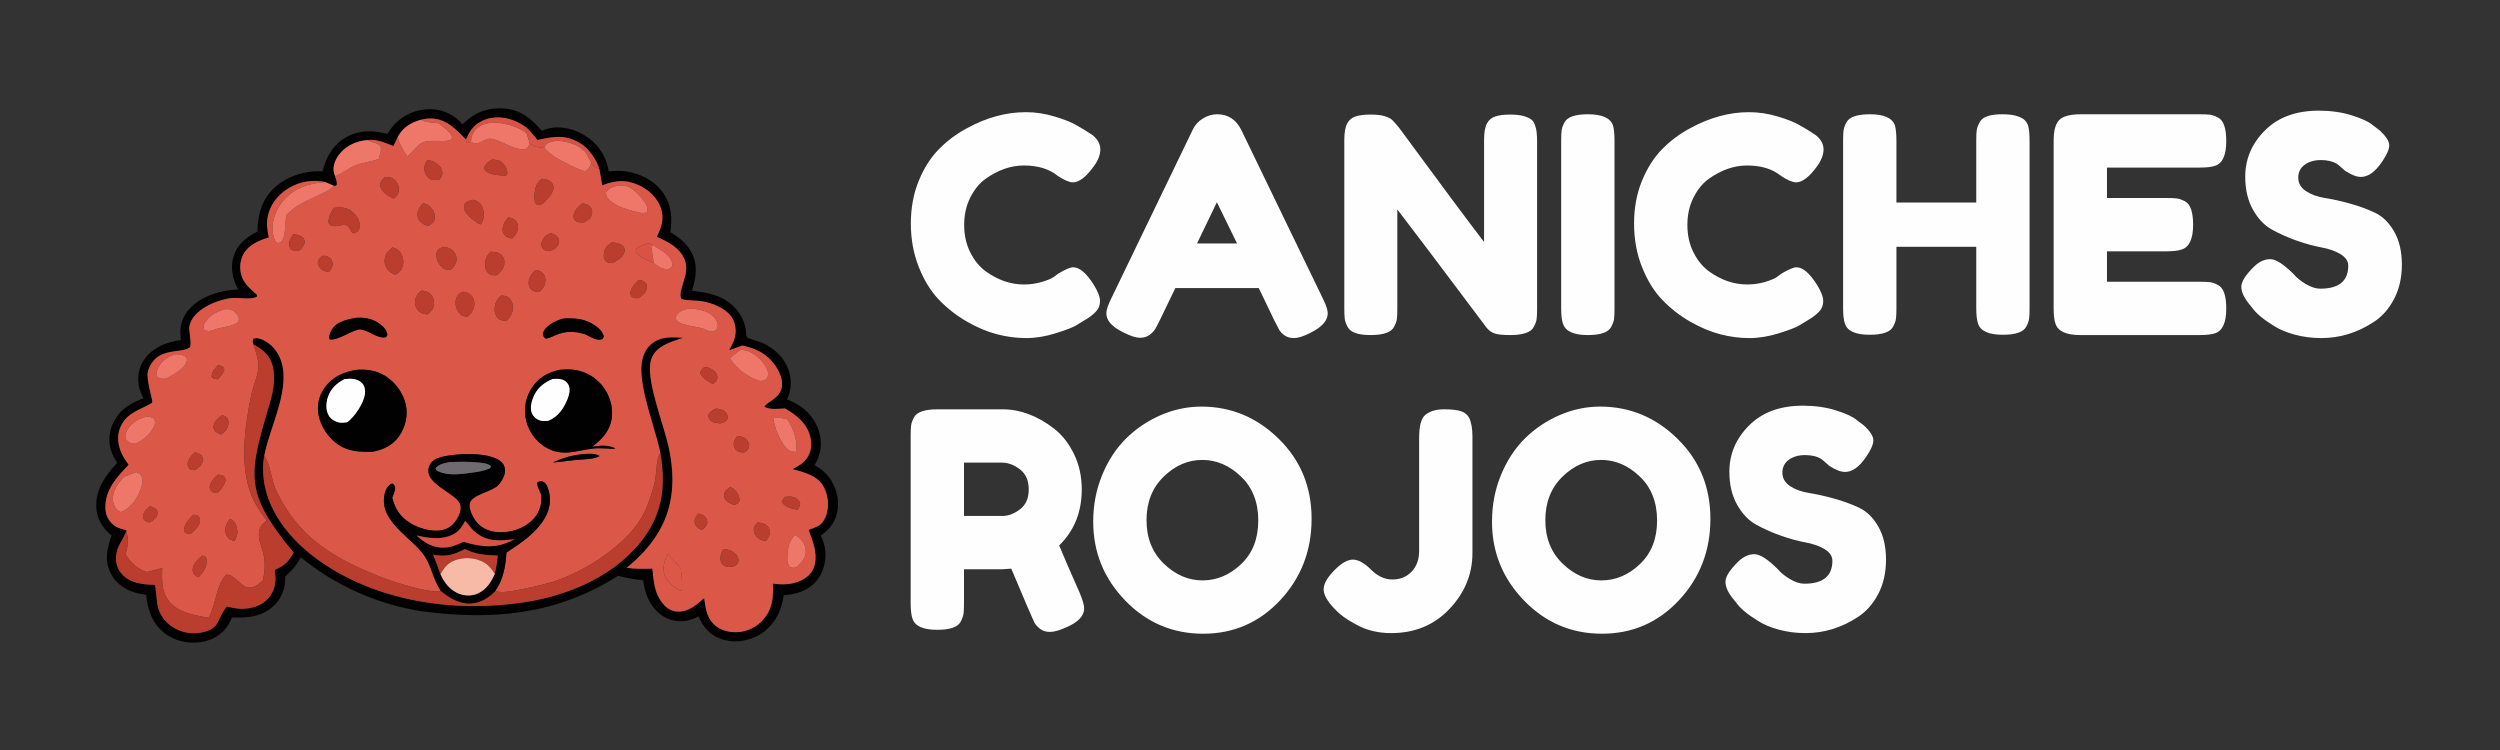 <?xml version="1.0" encoding="UTF-8"?>
<svg xmlns="http://www.w3.org/2000/svg" xmlns:xlink="http://www.w3.org/1999/xlink" xml:space="preserve" width="200mm" height="60mm" version="1.1" style="shape-rendering:geometricPrecision; text-rendering:geometricPrecision; image-rendering:optimizeQuality; fill-rule:evenodd; clip-rule:evenodd" viewBox="0 0 20000 6000">
 <rect x="0" y="0" width="20000" height="6000" fill="#333333" stroke="none"/>
 <defs>
  <style type="text/css">
   
    .fil0 {fill:#020101}
    .fil6 {fill:#6F6A6F}
    .fil4 {fill:#BB3D2E}
    .fil1 {fill:#DA5244}
    .fil2 {fill:#DB5849}
    .fil3 {fill:#EE776A}
    .fil7 {fill:#F7BAA7}
    .fil5 {fill:#FEFEFE}
    .fil8 {fill:#FEFEFE;fill-rule:nonzero}
   
  </style>
 </defs>
 <g id="Capa_x0020_1">
  <g id="_2802145493504">
   <path class="fil0" d="M3700.29 994.69c72.09,-70.3 136.37,-108.31 236.43,-124.86 31.89,-2.51 63.52,-4.81 95.49,-2.3 131.24,10.34 219.15,80.52 299.7,177.59 28.1,-10.61 57.5,-18.94 87.3,-23.14 102.43,-14.42 215.3,24.81 296.33,86.92 81.8,62.72 140.57,159.04 153.6,261.55 43.07,-3.17 89.28,-5.94 132.3,-0.2 117.55,15.73 230.86,71.74 301.14,169.67 69.63,97.04 77.35,204.27 60.03,317.84 68.29,39.71 130.34,88.33 168.25,159.31 55.03,103.02 38.53,203.34 4.26,308.68 121.16,15.41 230.13,30.88 325.08,117.62 59.21,54.1 103.38,132.61 107.98,213.49 0.82,14.32 -0.1,26.35 5.94,39.63 4.77,10.49 100.05,36.6 119.37,44.7 93,39.08 175.58,114.01 211.86,209.46 30.57,80.42 26.95,166.71 -8.78,244.4 23.79,10.02 47.74,20.14 70.32,32.68 90.88,50.53 161.3,133.68 188.38,234.86 24.33,90.93 9.47,178.07 -37.89,258.31 45.88,27.09 84.14,55.92 116.05,99.24 55.39,75.22 81.89,170.6 66.88,263.41 -14.52,89.76 -61.43,149.83 -133.96,201.18 19.54,41.37 33.56,83.04 36.53,129.03 5.49,85.3 -18.72,174.69 -76.19,239.36 -66.95,75.31 -159.68,101.12 -256.62,108.72 -6.46,36.17 -13.61,71.69 -25.65,106.51 -34.25,99.06 -105.17,182.37 -200.83,226.39 -86.37,39.74 -191.53,49.31 -281.22,14.91 -87.91,-33.71 -137.64,-94.91 -174.16,-178.11 -34.99,16.39 -68.86,31.23 -107.5,36.25 -8.87,1.19 -17.79,1.93 -26.75,2.21 -8.95,0.29 -17.89,0.11 -26.83,-0.51 -8.92,-0.62 -17.8,-1.69 -26.63,-3.22 -8.82,-1.52 -17.55,-3.48 -26.17,-5.89 -8.63,-2.41 -17.12,-5.26 -25.46,-8.52 -8.33,-3.27 -16.48,-6.95 -24.45,-11.03 -7.96,-4.1 -15.7,-8.58 -23.22,-13.46 -7.51,-4.87 -14.75,-10.11 -21.73,-15.73 -83.67,-67.03 -122.58,-166.29 -133.75,-270.11 -68.81,-5.19 -134.36,-18.09 -201.1,-35.2 -493.22,314.49 -1009.88,359.08 -1576.4,282.86 -21.93,-3.51 -43.8,-7.38 -65.61,-11.61 -21.81,-4.23 -43.54,-8.81 -65.19,-13.75 -21.67,-4.93 -43.24,-10.23 -64.72,-15.88 -21.48,-5.64 -42.87,-11.63 -64.15,-17.98 -21.29,-6.34 -42.47,-13.03 -63.54,-20.07 -21.07,-7.04 -42.01,-14.43 -62.83,-22.16 -20.83,-7.72 -41.52,-15.79 -62.08,-24.19 -20.57,-8.4 -40.99,-17.14 -61.27,-26.2 -20.28,-9.09 -40.4,-18.49 -60.36,-28.21 -19.97,-9.74 -39.78,-19.79 -59.41,-30.18 -19.63,-10.38 -39.09,-21.07 -58.39,-32.1 -19.29,-11.01 -38.39,-22.34 -57.3,-33.99 -18.92,-11.65 -37.65,-23.6 -56.17,-35.86 -18.51,-12.26 -36.83,-24.81 -54.95,-37.66 -18.11,-12.86 -36.01,-26.02 -53.69,-39.47 -17.69,-13.43 -35.14,-27.17 -52.38,-41.18 -33.71,63.65 -72.15,105.81 -124.75,153.53l-0.36 0.05c0.4,11.44 0.39,22.87 -0.07,34.3 -3.75,77.65 -36.28,150.3 -93.94,202.48 -97.02,87.78 -208.02,94.65 -331.38,90.37 -11.97,28.32 -27.01,58.12 -45.74,82.54 -53.04,69.13 -134.44,108.43 -220.04,117.07 -99.63,10.06 -203.12,-15.64 -281.04,-79.95 -94.11,-77.67 -127.77,-182.93 -139.04,-299.41 -38.65,-6.18 -77.43,-13.6 -114.32,-27.04 -74.99,-27.36 -139.35,-80.22 -173.36,-153.22 -47.82,-102.58 -23.77,-195.13 10.43,-296.12 -6.77,-5.55 -13.59,-11.06 -20.14,-16.91 -62.25,-55.71 -99.41,-129.19 -102.34,-213.26 -4.93,-141.27 76.16,-252.27 167.32,-350.31 -17.08,-27.57 -33.32,-55.05 -44.3,-85.73 -3.41,-9.27 -6.33,-18.67 -8.79,-28.22 -2.47,-9.55 -4.45,-19.2 -5.95,-28.94 -1.51,-9.76 -2.52,-19.56 -3.05,-29.41 -0.53,-9.85 -0.57,-19.7 -0.13,-29.54 0.45,-9.86 1.39,-19.67 2.82,-29.44 1.42,-9.75 3.32,-19.42 5.7,-28.99 2.38,-9.57 5.24,-19 8.56,-28.29 3.32,-9.29 7.1,-18.39 11.32,-27.3 50.48,-107.45 137.24,-160.58 243.43,-200.88 -15.19,-31.77 -30.11,-63.31 -36.47,-98.22 -14.14,-77.69 0.85,-153.44 47.77,-217.48 70.3,-95.95 176.14,-134.02 288.99,-150.18 -2.16,-19.32 -4.4,-38.79 -4.95,-58.23 -2.04,-72.85 27,-142.32 76.69,-195.01 95.59,-101.42 251.22,-146.45 386.52,-151.39 -2.61,-4.77 -5.27,-9.52 -7.82,-14.32 -40.58,-76.4 -54.9,-170.51 -28.08,-253.8 30.96,-96.12 103.03,-150.94 189.34,-194.37l0.38 -12.36c4.31,-133.21 38.7,-251.96 142.01,-344.43 98.04,-87.75 247.97,-134.69 378.92,-125.44 27.2,-109.17 78.79,-207.26 178.16,-267.16 107.5,-64.8 225.29,-63.74 342.69,-33.05 21.14,-37.66 44.21,-69.07 76.84,-97.73 4.87,-4.36 9.85,-8.59 14.93,-12.7 5.07,-4.11 10.27,-8.09 15.55,-11.94 5.29,-3.85 10.67,-7.56 16.13,-11.14 5.47,-3.58 11.03,-7.01 16.68,-10.32 5.64,-3.29 11.36,-6.44 17.16,-9.46 5.8,-3.01 11.68,-5.87 17.63,-8.59 5.95,-2.72 11.96,-5.28 18.03,-7.69 6.08,-2.42 12.21,-4.68 18.41,-6.78 6.18,-2.1 12.42,-4.05 18.7,-5.84 6.29,-1.79 12.62,-3.42 18.99,-4.9 6.37,-1.47 12.77,-2.78 19.21,-3.94 6.43,-1.15 12.89,-2.13 19.37,-2.96 6.5,-0.83 12.99,-1.49 19.5,-1.99 6.53,-0.5 13.06,-0.83 19.59,-1 6.53,-0.17 13.07,-0.18 19.6,-0.02 6.53,0.16 13.06,0.48 19.58,0.96 92.55,7.49 173.85,49.23 233.22,120.09zm-332.53 -36.68c-77.67,21.36 -140.07,58.04 -181.28,129.62 -1.37,2.39 -2.51,4.9 -3.77,7.35l-35.14 73.92c-68.75,-25.94 -132.19,-57.83 -207.39,-48.44 -83.71,6.86 -161.55,39.54 -217.66,103.92 -31.97,36.68 -58.06,89.4 -53.69,139.26 1.37,15.58 6.54,30.28 11.34,45.03 7.95,24.33 19.16,47.86 12.94,73.61 -16.36,6.03 -9.43,5.77 -20.2,4.98l-71.48 -31.09c-6.46,-1.37 -12.94,-2.57 -19.46,-3.62 -6.51,-1.05 -13.04,-1.94 -19.6,-2.66 -6.55,-0.73 -13.12,-1.3 -19.7,-1.71 -6.59,-0.4 -13.18,-0.64 -19.76,-0.71 -6.6,-0.08 -13.2,0 -19.79,0.24 -6.58,0.25 -13.17,0.65 -19.74,1.21 -6.57,0.57 -13.12,1.3 -19.65,2.18 -6.55,0.9 -13.06,1.95 -19.54,3.15 -6.48,1.21 -12.93,2.58 -19.36,4.1 -6.41,1.53 -12.79,3.21 -19.12,5.05 -6.34,1.84 -12.62,3.84 -18.85,5.98 -6.23,2.15 -12.42,4.45 -18.55,6.9 -6.12,2.44 -12.18,5.04 -18.18,7.8 -5.99,2.74 -11.92,5.63 -17.76,8.67 -5.86,3.04 -11.64,6.22 -17.34,9.55 -5.69,3.32 -11.31,6.78 -16.83,10.38 -80.16,51.93 -138.65,128.31 -156.67,223.1 -10.63,55.97 -2.5,108.76 9.02,163.84 -79.78,24.44 -166.56,60.86 -206.09,140.09 -3.37,6.87 -6.36,13.88 -9,21.05 -2.63,7.18 -4.89,14.46 -6.77,21.86 -1.89,7.41 -3.39,14.89 -4.49,22.45 -1.1,7.57 -1.82,15.16 -2.15,22.79 -0.33,7.63 -0.25,15.27 0.22,22.89 0.47,7.63 1.32,15.21 2.57,22.75 1.26,7.53 2.89,14.99 4.92,22.35 2.02,7.37 4.41,14.61 7.18,21.74 24.04,60.22 69.65,98.05 117.73,138.73l2.28 15.89c-42.18,30.47 -150.59,6.25 -204.29,12.46 -120.11,13.9 -317.75,95.37 -338.04,230.46 -4.99,33.24 24.27,151.4 2.38,165.83 -78.75,51.87 -271.21,-9.71 -332.91,188 -18.9,60.55 41.65,238.45 33.94,250.12 -3.31,5.02 -21.75,15.85 -27.17,18.72 -96.68,51.05 -186.98,74.95 -231.32,188.83 -25.92,66.62 -13.75,142.98 16.38,206.19 14.22,29.85 34.33,58.41 53.43,85.36 -94.63,99.4 -190.85,200.58 -185.81,348.65 1.74,51.13 21.05,94.58 59.76,128.43 32.43,28.37 68.19,36.24 109.03,46.36 -24.29,78.29 -80.62,125.48 -84.41,215.27 -2.22,52.18 14.02,100.26 50.24,138.35 70.87,74.51 166.2,80.61 262.2,83.43 7.14,43.73 10.84,87.92 15.4,131.95 8.13,78.42 41.56,141.55 104.37,190.39 4.22,3.25 8.51,6.4 12.88,9.42 4.37,3.04 8.83,5.95 13.36,8.75 4.53,2.81 9.13,5.5 13.79,8.07 4.66,2.56 9.39,5.01 14.18,7.34 4.79,2.33 9.63,4.53 14.54,6.6 4.9,2.08 9.86,4.02 14.86,5.84 5.01,1.82 10.04,3.52 15.13,5.08 5.09,1.56 10.22,2.99 15.39,4.3 5.16,1.3 10.35,2.46 15.57,3.5 5.22,1.03 10.47,1.92 15.75,2.69 5.26,0.76 10.54,1.39 15.85,1.88 5.3,0.49 10.61,0.85 15.93,1.07 5.32,0.23 10.64,0.31 15.97,0.26 5.32,-0.06 10.64,-0.24 15.95,-0.57 5.32,-0.33 10.63,-0.79 15.92,-1.4 5.29,-0.58 10.56,-1.32 15.81,-2.19 163.19,-27.29 129.32,-101.52 206.44,-199.75 2.36,-3.02 3.75,-7.38 7.26,-8.95 2.15,-0.95 43.39,9.16 48.23,10.01 38.94,6.86 77.27,10.21 116.62,4.72 69.74,-9.74 137.31,-37.84 179.3,-96.61 48.9,-68.46 50.4,-132.6 39.1,-211.53 78.03,-34.63 110.87,-64.81 150.78,-138.85 -398.83,-483.03 -362.18,-617.68 -190.39,-1195.35 27.73,-93.25 47.99,-205.86 21.88,-301.27 -24.26,-88.72 -79.08,-126.37 -153.78,-170.04 -6.14,-20.65 -6.91,-22.83 -0.66,-43.29 18.43,-9.06 35.91,-5.97 54.89,-0.14 65.08,19.98 124.17,78.39 153.11,138.93 112.13,234.56 -76.28,560.22 -119.08,795.77 -14.11,66.83 -12.46,145.05 -1.79,212.48 40.28,254.6 222.07,468.76 424.74,616.09 469.49,341.32 1104.56,431.74 1668.71,342.56 356.8,-56.41 733.11,-218.77 948.82,-520.31 151.16,-211.3 168.81,-419.56 128.44,-669.87 -41.91,-204.27 -168.72,-512.11 -151.56,-707.04 5.75,-65.35 29.67,-127.22 81.55,-169.52 73.58,-60.05 163.95,-53.73 252.36,-47.15 -65.58,21.04 -140.95,43.65 -195.59,86.58 -40.55,31.83 -62.9,73.87 -68.75,125.03 -19.01,166.74 108.49,483.38 147.28,660.45 25.72,117.34 37.99,237.35 25.93,357.27 -25.91,257.44 -165.07,451.45 -361.39,610.52 68.88,10.91 136.16,7.56 205.57,6.4 11.35,104.28 14.43,195.72 85.45,281.64 29.63,35.84 66.98,59.51 114.23,61.77 90.69,4.36 151.42,-52.48 214.63,-108.02 11.23,74.67 18.08,149.83 74.13,206.41 49.04,49.49 118.96,69.47 187.39,66.66 9.82,-0.36 19.6,-1.2 29.34,-2.54 9.73,-1.33 19.37,-3.15 28.92,-5.45 9.55,-2.31 18.96,-5.08 28.24,-8.33 9.28,-3.24 18.36,-6.95 27.25,-11.11 8.91,-4.15 17.59,-8.75 26.03,-13.78 8.45,-5.03 16.61,-10.46 24.5,-16.31 7.9,-5.84 15.49,-12.07 22.77,-18.68 7.26,-6.61 14.18,-13.57 20.76,-20.87 76.87,-83.94 86.31,-183.09 80.14,-291.19 77.96,10.6 157.37,8.94 229.48,-26.75 216.76,-107.35 51.84,-380.44 59.58,-404.35 23.76,-8.93 49.08,-17.36 71.75,-28.83 33.35,-16.88 57.03,-57.49 67.86,-92.19 22.34,-71.57 13.6,-158.89 -23.1,-224.35 -50.8,-90.58 -155.8,-113.48 -248,-139.67 48.34,-24.67 90.66,-47.64 120.15,-95.13 30.28,-48.79 36.07,-104.53 22.54,-159.84 -27.25,-111.4 -108.52,-175.79 -202.79,-229.93 -47.78,1.96 -122.71,11.75 -164.46,-13.27 10.12,-36.07 116.9,-61.77 137.22,-150.35 13.36,-58.2 -13.26,-122.61 -44.66,-170.46 -65.46,-99.75 -155.6,-145.28 -268.63,-169.32l-106.04 37.24c14.28,-28.31 30.42,-57.45 40.88,-87.4 17.71,-50.78 12.92,-116.79 -12.99,-163.96 -46.7,-84.98 -175.55,-133.86 -268.44,-143.17 -46.91,-4.71 -97.14,-1.3 -142.26,-15.51 -35.17,-65.65 71.16,-193.29 28.33,-308.95 -36.79,-99.41 -133.99,-147.98 -224.54,-187.97 36.92,-77.2 61.87,-147.99 31.45,-232.88 -29.44,-82.16 -98.07,-144.88 -176.2,-180.53 -105.87,-48.31 -187.73,-38.17 -292.28,0.96l-22.93 -130.76c-24.91,-73.57 -62.06,-128.26 -118.49,-180.67 -6.6,-5.23 -13.36,-10.29 -20.33,-15.04 -122.93,-83.88 -220.77,-64.84 -356.96,-36.05 -26.03,-35.43 -53.3,-65.98 -84.13,-97.15 -82.55,-61.45 -179.44,-96.09 -283.49,-79.01 -64.79,10.63 -125.02,43.68 -163.5,97.75 -16.09,22.63 -28.63,49.16 -39.87,74.53 -46.64,-46.5 -93.23,-97.58 -150.48,-130.96 -66.13,-38.56 -136.17,-46.47 -209.72,-27.01z"></path>
   <path class="fil1" d="M3727.96 1115.98c11.24,-25.37 23.78,-51.9 39.87,-74.53 38.48,-54.07 98.71,-87.12 163.5,-97.75 104.05,-17.08 200.94,17.56 283.49,79.01l-0.59 45.76c-61.77,-55.93 -193.4,-90.83 -276.22,-86.44 -51.01,2.71 -102.67,18.92 -136.5,59.16 -24.57,29.23 -31.68,56 -33.86,93.48 -19.5,4.3 -20.02,8.11 -38.74,-1.38l-0.95 -17.31z"></path>
   <path class="fil2" d="M3367.76 958.01c73.55,-19.46 143.59,-11.55 209.72,27.01 57.25,33.38 103.84,84.46 150.48,130.96l0.95 17.31c18.72,9.49 19.24,5.68 38.74,1.38 25,11.66 36.32,20.63 64.08,8.74 47.46,-20.28 68.31,-44.64 123.82,-27.99 77.77,23.34 163.58,87.82 246.39,78.44 23.54,-14.44 27.52,-21.52 36.5,-48.1 23.24,27.72 72.39,33.14 107.89,37.09 2.78,0.31 5.57,0.46 8.36,0.69 23.32,20.06 43.65,45.82 68.72,63.18 38.93,26.99 218.49,120.98 258.94,122.13 19.9,-10.57 33.39,-24.86 41.16,-46.35 3.86,-10.69 3.76,-12.67 5.29,-22.72 14.84,29.74 35.77,38.47 65.93,51.84l22.93 130.76c104.55,-39.13 186.41,-49.27 292.28,-0.96 78.13,35.65 146.76,98.37 176.2,180.53 30.42,84.89 5.47,155.68 -31.45,232.88 90.55,39.99 187.75,88.56 224.54,187.97 42.83,115.66 -63.5,243.3 -28.33,308.95 45.12,14.21 95.35,10.8 142.26,15.51 92.89,9.31 221.74,58.19 268.44,143.17 25.91,47.17 30.7,113.18 12.99,163.96 -10.46,29.95 -26.6,59.09 -40.88,87.4l106.04 -37.24c113.03,24.04 203.17,69.57 268.63,169.32 31.4,47.85 58.02,112.26 44.66,170.46 -20.32,88.58 -127.1,114.28 -137.22,150.35 41.75,25.02 116.68,15.23 164.46,13.27 94.27,54.14 175.54,118.53 202.79,229.93 13.53,55.31 7.74,111.05 -22.54,159.84 -29.49,47.49 -71.81,70.46 -120.15,95.13 92.2,26.19 197.2,49.09 248,139.67 36.7,65.46 45.44,152.78 23.1,224.35 -10.83,34.7 -34.51,75.31 -67.86,92.19 -22.67,11.47 -47.99,19.9 -71.75,28.83 -7.74,23.91 157.18,297 -59.58,404.35 -72.11,35.69 -151.52,37.35 -229.48,26.75 6.17,108.1 -3.27,207.25 -80.14,291.19 -6.58,7.3 -13.5,14.26 -20.76,20.87 -7.28,6.61 -14.87,12.84 -22.77,18.68 -7.89,5.85 -16.05,11.28 -24.5,16.31 -8.44,5.03 -17.12,9.63 -26.03,13.78 -8.89,4.16 -17.97,7.87 -27.25,11.11 -9.28,3.25 -18.69,6.02 -28.24,8.33 -9.55,2.3 -19.19,4.12 -28.92,5.45 -9.74,1.34 -19.52,2.18 -29.34,2.54 -68.43,2.81 -138.35,-17.17 -187.39,-66.66 -56.05,-56.58 -62.9,-131.74 -74.13,-206.41 -63.21,55.54 -123.94,112.38 -214.63,108.02 -47.25,-2.26 -84.6,-25.93 -114.23,-61.77 -71.02,-85.92 -74.1,-177.36 -85.45,-281.64 -69.41,1.16 -136.69,4.51 -205.57,-6.4 196.32,-159.07 335.48,-353.08 361.39,-610.52 12.06,-119.92 -0.21,-239.93 -25.93,-357.27 -38.79,-177.07 -166.29,-493.71 -147.28,-660.45 5.85,-51.16 28.2,-93.2 68.75,-125.03 54.64,-42.93 130.01,-65.54 195.59,-86.58 -88.41,-6.58 -178.78,-12.9 -252.36,47.15 -51.88,42.3 -75.8,104.17 -81.55,169.52 -17.16,194.93 109.65,502.77 151.56,707.04 -2.39,2.92 -4.9,5.75 -7.16,8.77 -25.45,33.71 -25.06,171.22 -38.7,223.74 -25.33,97.6 -56.78,201.54 -108.92,288.25 -129.52,215.5 -421.26,402.71 -652.3,488.81 -95.03,35.41 -200.78,57.48 -300.13,77.73 -50.11,10.2 -170.52,37.05 -213.49,13.22 63.21,-93.04 81.99,-196.04 88.28,-306.19 118.71,-77.15 253.26,-166.25 318.1,-296.99 35.14,-70.82 40.59,-147.89 12.35,-223.12 -9.47,-25.21 -19.81,-39.79 -45.18,-51.07 -19.03,1.58 -21.65,-0.28 -38.01,11.23 -4.05,38.77 32.31,76.52 33.52,118.22 0.24,8.48 0.04,16.96 -0.61,25.43 -0.63,8.48 -1.7,16.9 -3.21,25.25 -1.51,8.37 -3.45,16.62 -5.82,24.79 -2.36,8.15 -5.13,16.16 -8.31,24.04 -3.19,7.88 -6.78,15.56 -10.76,23.06 -3.98,7.5 -8.34,14.78 -13.08,21.83 -4.73,7.06 -9.81,13.85 -15.24,20.37 -5.44,6.53 -11.2,12.77 -17.28,18.7 -68.39,67.08 -168.51,98.3 -263.09,95.71 -66.77,-1.82 -129.23,-24.19 -175.19,-73.93 -32,-34.62 -68.91,-104.1 -62.32,-152.96 9.82,-72.77 171.03,-94.78 224.6,-146.21 30,-28.82 61.67,-84.12 58.44,-127.24 -2.23,-29.89 -14.59,-52 -38.59,-69.81 -88.52,-65.73 -284.93,-61.02 -390.07,-46.36 -51.03,7.12 -137.76,18.67 -166.56,65.97 -94.77,155.73 212.54,233.56 238.1,329.81 10.31,38.88 -4.67,77.79 -24.42,110.99 -26.76,45.02 -61.93,78.13 -113.69,90.92 -83.06,20.54 -188.38,-9.52 -259.96,-52.98 -82.88,-50.33 -124.41,-113.2 -147.14,-204.88 7.68,-21.16 19.84,-47.08 22.99,-69.26 2.84,-19.93 -4.62,-28.79 -17.04,-42.86l-18.56 2.32c-25.53,20.84 -39.82,44.87 -47.36,77.2 -52.85,226.56 224.25,351.01 323.37,506.11 51.2,80.16 64.77,180.41 124.35,271.03 -58.68,21.61 -240.53,-32.39 -304.19,-50.78 -126.6,-36.58 -247.11,-85.15 -366.13,-141.35 -296.24,-139.88 -489.71,-297.46 -639.75,-596.04 -43.45,-86.46 -49.02,-205.46 -92.11,-278.46 -2.79,-4.72 -5.77,-9.31 -8.65,-13.96 42.8,-235.55 231.21,-561.21 119.08,-795.77 -28.94,-60.54 -88.03,-118.95 -153.11,-138.93 -18.98,-5.83 -36.46,-8.92 -54.89,0.14 -6.25,20.46 -5.48,22.64 0.66,43.29 18.16,56.16 40.86,113.99 40.48,173.77 -0.49,77.02 -40.51,154.02 -56.19,228.99 -52.53,251.32 -97.34,573.3 5.38,817.43 29.66,70.48 71.71,128.13 117.19,189.28 -30.98,24.76 -56.25,49.93 -61.05,91.27 -13.59,116.96 81.22,161.89 30.53,388.73 -33.2,28.61 -68.57,62.72 -116.18,56.98 -61.74,-7.44 -118.76,-114.82 -176.88,-102.44 -78.57,78.6 -80.89,230.93 -133.02,329.28 -1.73,3.28 -3.39,6.62 -5.13,9.9 -1.05,1.97 -2.16,3.9 -3.24,5.86 -116.07,-22.15 -259.51,-43.72 -329.55,-151.67 -49.23,-75.86 -42.96,-161.99 -41.03,-248.11 -41.1,12.32 -81.91,24.33 -123.79,33.82 -81.36,-31.02 -121.62,-68.86 -169.54,-142.22 16.36,-59.67 27.16,-102.76 10.99,-164.47 -2.66,-10.07 -3.4,-18.41 -3.09,-28.81 -40.84,-10.12 -76.6,-17.99 -109.03,-46.36 -38.71,-33.85 -58.02,-77.3 -59.76,-128.43 -5.04,-148.07 91.18,-249.25 185.81,-348.65 -19.1,-26.95 -39.21,-55.51 -53.43,-85.36 -30.13,-63.21 -42.3,-139.57 -16.38,-206.19 44.34,-113.88 134.64,-137.78 231.32,-188.83 5.42,-2.87 23.86,-13.7 27.17,-18.72 7.71,-11.67 -52.84,-189.57 -33.94,-250.12 61.7,-197.71 254.16,-136.13 332.91,-188 21.89,-14.43 -7.37,-132.59 -2.38,-165.83 20.29,-135.09 217.93,-216.56 338.04,-230.46 53.7,-6.21 162.11,18.01 204.29,-12.46l-2.28 -15.89c-48.08,-40.68 -93.69,-78.51 -117.73,-138.73 -2.77,-7.13 -5.16,-14.37 -7.18,-21.74 -2.02,-7.36 -3.66,-14.82 -4.92,-22.35 -1.25,-7.54 -2.11,-15.12 -2.57,-22.75 -0.47,-7.62 -0.55,-15.26 -0.22,-22.89 0.33,-7.63 1.05,-15.22 2.15,-22.79 1.1,-7.56 2.6,-15.04 4.49,-22.45 1.88,-7.4 4.13,-14.68 6.77,-21.86 2.64,-7.17 5.63,-14.18 9,-21.05 39.53,-79.23 126.31,-115.65 206.09,-140.09 -11.52,-55.08 -19.65,-107.87 -9.02,-163.84 18.02,-94.79 76.51,-171.17 156.67,-223.1 5.52,-3.59 11.14,-7.06 16.83,-10.38 5.7,-3.33 11.48,-6.51 17.34,-9.55 5.84,-3.04 11.77,-5.93 17.76,-8.67 6,-2.76 12.06,-5.36 18.18,-7.8 6.13,-2.45 12.32,-4.75 18.55,-6.9 6.23,-2.15 12.51,-4.15 18.85,-5.98 6.33,-1.84 12.71,-3.52 19.12,-5.05 6.43,-1.52 12.88,-2.89 19.36,-4.1 6.48,-1.2 12.99,-2.25 19.54,-3.15 6.53,-0.88 13.08,-1.61 19.65,-2.18 6.57,-0.56 13.16,-0.97 19.74,-1.21 6.59,-0.24 13.19,-0.32 19.79,-0.24 6.58,0.07 13.17,0.31 19.76,0.71 6.58,0.41 13.15,0.98 19.7,1.71 6.56,0.72 13.09,1.61 19.6,2.66 6.52,1.04 13,2.25 19.46,3.62 -127.67,10.49 -242.53,43.68 -330.55,143.83 -56.77,64.59 -95.34,153.13 -89.8,240.26 2.07,32.59 6.76,61.69 22.08,90.63l18.92 13.65c18.15,-3.4 29.72,-7.68 38.79,-25.47 27.8,-54.59 15.68,-138.99 32.21,-200.53 113.28,-122.14 282.67,-144.73 379.83,-231.28 10.77,0.79 3.84,1.05 20.2,-4.98 6.22,-25.75 -4.99,-49.28 -12.94,-73.61 58.3,-19.91 105.96,-63.14 163.2,-85.32 56.78,-21.99 119.55,-27.48 177.53,-49.1l10.26 -3.91c6.64,-27.76 20.93,-66.49 15.08,-94.21 -6.1,-28.96 -70.82,-37.35 -95.05,-49.82 -3.7,-1.91 -7.33,-3.9 -11.01,-5.85 75.2,-9.39 138.64,22.5 207.39,48.44l35.14 -73.92c12.16,60.66 43.32,104.78 75.62,156.59 107.17,-92.58 78.05,-127.64 240.8,-124.36 29.48,0.59 66.32,3.98 94.52,-4.54 17.09,-5.18 17.47,-8.47 24.55,-23.52 -16.11,-45.71 -71.44,-84.28 -109.25,-113.19 -44.77,-5.51 -101.77,-5.31 -141.19,-27.95zm1855.26 1002.22c-17.12,-11.08 -25.14,-14.83 -45.82,-10.36 -30.89,6.68 -60.48,17.47 -84.78,37.78 -4.15,11.58 -9.26,16.38 -3.67,28.48 16.99,36.73 104.08,73.64 141.32,87.75 23.1,18.86 46.63,36.79 75.67,45.27 23.94,6.98 42.99,5.65 64.72,-7.35 9.29,-18.61 10.99,-23.94 5.44,-45.49 -15.41,-59.58 -104.33,-104.45 -152.88,-136.08zm-1287.61 -684.03c-24.98,16.27 -42.75,28.02 -58.79,53.48 -1.08,11.24 -4.84,19.73 2.11,29.65 27.1,38.66 102.85,40.73 145,45.76l22.58 1.34c9.92,-10.48 13.33,-9.13 12.34,-24.96 -2.05,-32.88 -19.03,-60.33 -43.48,-81.85 -22.76,-20.01 -50.92,-21.37 -79.76,-23.42zm-516.89 6.1c-19.48,27.34 -26.7,48.03 -22.34,81.89 3.41,26.36 16.73,48.09 38.54,63.43 26.46,18.58 50.55,13.73 80.21,8.46 14.06,-18.12 25.78,-31.47 23.77,-56.19 -2.63,-31.92 -19.93,-54.11 -44.7,-72.17 -23.86,-17.41 -45.72,-24.59 -75.48,-25.42zm-339.6 134.34c-17.6,16.6 -35.25,31.63 -36.96,57.68 -1.72,26.13 12.29,48.82 30.73,65.86 23.01,21.29 48.84,37.14 77.68,49.09 23.03,-19.87 38.16,-34.36 40.47,-66.94 2.01,-28.66 -5.93,-52.86 -25.22,-74.39 -19.84,-22.12 -35.96,-30.37 -65.69,-31.27 -7,-0.21 -14.01,-0.11 -21.01,-0.03zm1255.92 13.9c-40.01,28.7 -50.27,61.75 -57.35,109.91 -4.34,29.56 -3.42,54.78 4.2,83.51 14.31,16.34 12.8,15.7 34.43,17.32l26.7 -12.68c33.09,-33.73 87.42,-80.46 84.85,-132.79 -0.99,-19.89 -12.43,-36.67 -28.8,-47.21 -18.9,-12.15 -42.02,-16.95 -64.03,-18.06zm614.31 53.39c-40.35,8.02 -76.39,18.05 -100.73,53.66 -0.54,22.57 0.92,33.45 16.11,51.18 58.04,67.75 171.37,91.52 253.89,113.32 24.79,1.14 38.88,6.3 59.75,-7.96 6.6,-31.87 -5.31,-53.82 -22.57,-79.61 -28.91,-43.17 -94.69,-114.56 -147.31,-127.03 -18.61,-4.41 -40.1,-4.2 -59.14,-3.56zm-1165.52 114.17c-26.12,7.23 -45.79,11.49 -65.66,31.35 -7.23,21.68 -10.43,32.86 -0.29,54.48 19.9,42.43 69.77,78.45 107.89,103.63l21.55 7.63c22.75,-35.46 28.27,-69.59 19.8,-111.08 -6.41,-31.35 -20.19,-57.36 -48.72,-73.59 -11.1,-6.31 -22.31,-9.57 -34.57,-12.42zm-397.78 26.96c-27.42,29.43 -47.82,54.46 -45.76,96.73 1.19,24.48 12.36,43.49 30.37,59.26 16.02,14.03 34.55,21.53 55,26.64 24.9,-15.91 46.32,-23.46 51.84,-55.9 5.66,-33.18 -4.29,-60.65 -25.27,-86.35 -18.66,-22.88 -38.35,-32.55 -66.18,-40.38zm1273.02 2.37c-30.82,24.73 -68.79,57.84 -70.75,101.19 -1.05,22.7 7.73,29.22 22.29,43.69 23.92,8.62 40.77,7.59 65.39,5.38 26.81,-15.88 54.46,-32.78 60.16,-66.49 3.8,-22.47 0.75,-39.51 -14.88,-56.86 -16.7,-18.53 -38.48,-24.01 -62.21,-26.91zm-1988.97 35.62c-22.72,40.39 -42.54,70.65 -42.36,118.6 10.65,16.88 14.38,20.31 35.17,25.77 42.85,11.24 99.76,-29.78 127.6,9.45 11.03,15.54 20.35,32.8 29.96,49.27 25.28,-3.31 28.43,-5.56 48.45,-21.65 11.93,-26.76 13.32,-47.07 3.6,-75.23 -14.31,-41.41 -48.51,-77.32 -87.78,-96.25 -36.2,-17.45 -75.9,-13.78 -114.64,-9.96zm1395.91 76.02c-26.3,30.85 -50.39,67.22 -43.67,110.03 3.24,20.65 16.39,36.34 33.97,46.85 11.67,6.97 29.59,9.36 42.68,11.52 23.06,-25.5 45.6,-53.65 45.2,-90.16 -0.25,-22.77 -5.98,-39.92 -22.91,-55.83 -16.34,-15.36 -34.07,-18.68 -55.27,-22.41zm338.98 126.87c-33.98,14.96 -53.15,27.45 -67.48,62.66 -5.93,14.62 -6.07,26.09 -4.49,41.77 10.38,17.77 15.41,29.65 37.06,35.83 7.57,2.16 21.78,2.18 29.93,2.42 27.92,-12.91 55.35,-24.12 67.75,-54.67 7.46,-18.4 5.69,-26.04 2.6,-44.97 -18.15,-25.45 -34.09,-35.96 -65.37,-43.04zm-2057.46 6.77c-21.99,30.01 -42.22,63.44 -29.99,102.56 6.55,20.93 19.06,24.26 36.92,32.86 16.5,-0.62 29.87,-1.08 45.43,-6.88 18.88,-21.37 32.08,-35.84 38.77,-63.97 -4.43,-20.68 -6.46,-32.89 -25.78,-44.51 -18.67,-11.22 -43.85,-18.39 -65.35,-20.06zm2547.45 66.88c-35.18,22.36 -54.14,39.72 -62.2,81.9 -5.02,26.19 -2.2,44.04 11.55,67.39 17.88,10.95 27.86,18.44 50.18,15.18 7.21,-1.05 17.34,-5.81 24.21,-8.75 32.59,-22.13 68.34,-40.76 77.32,-82.43 3.51,-16.34 0.36,-21.11 -4.02,-36.56 -28.12,-29.27 -57.65,-34.53 -97.04,-36.73zm-1344.76 34.31c-22.27,8.53 -39.13,11.6 -51.69,34.54 -12.08,22.05 -8.92,53.37 0.79,75.7 12.6,29.01 35.17,62.28 66.96,71.28 11.44,3.25 24.86,3.72 36.71,4.67 23.82,-20.63 45.29,-43.22 48.53,-76.34 2.78,-28.43 -3.95,-51.23 -22.65,-72.96 -22.06,-25.65 -47.02,-30.36 -78.65,-36.89zm-409.02 5.49c-32.07,25.48 -56.58,49.87 -63.03,92.07 -4.89,31.88 5,62.13 25.37,86.76 15.9,19.26 35.54,29.47 57.66,40.14 29.45,-15.45 47.49,-29.58 58.55,-61.92 12.31,-35.96 8.49,-73.29 -9.96,-106.53 -16.49,-29.71 -37.22,-41.03 -68.59,-50.52zm782.15 34.86c-31.51,36.05 -45.41,66.52 -41.35,115.54 1.83,22.03 10.81,44.56 28.63,58.56 21,16.52 42.01,15.94 66.84,12.04 32.2,-31.11 61.49,-60.19 58.08,-108.84 -1.48,-20.97 -10.35,-40.92 -26.75,-54.61 -24.83,-20.69 -54.48,-22.33 -85.45,-22.69zm-1344.51 32.08c-19.59,18 -33.22,25.41 -35.56,54.61 -1.57,19.46 11.8,38.78 26.27,50.65 20.13,16.5 37.47,20.2 62.05,25.1 18.96,-22.74 34.11,-47.53 27.99,-78.79 -3.83,-19.6 -19.06,-36.45 -36.69,-44.96 -14.87,-7.16 -28.09,-6.79 -44.06,-6.61zm1705.05 113.48c-27.74,29 -58.3,66.02 -54.61,109.43 1.82,21.29 9.56,38.6 27.24,51.51 17.47,12.77 36.93,14.47 57.52,16.13 29.59,-30.44 50.03,-54.38 49.37,-98.79 -0.3,-20.04 -7.46,-38.88 -22.11,-52.79 -18.09,-17.16 -32.78,-23.88 -57.41,-25.49zm824.43 80.77c-31.89,31.24 -59.87,61.51 -66.7,107.04 7.08,19.37 7.77,27.41 29.11,35 8.96,3.2 26.91,2.4 35.74,2.71 30.47,-19.28 55.38,-37.83 66.75,-73.71 4.54,-14.3 2.72,-24.22 -0.39,-38.31 -16.9,-20.93 -25.84,-28.59 -53.94,-31.91 -3.5,-0.43 -7.04,-0.54 -10.57,-0.82zm-1736.33 83.6c-28.53,23.85 -46.48,44.4 -50.87,82.59 -3.16,27.61 3.77,52.21 21.42,73.76 21.44,26.19 46.89,31.02 78.55,34.75 28.67,-23.59 46.22,-42.53 50.58,-80.62 2.99,-26.26 -3.36,-53.36 -20.33,-74.05 -21.71,-26.47 -46.47,-32.94 -79.35,-36.43zm333.99 9.43c-26.78,12.11 -43.51,19.84 -54.31,49.75 -11.51,31.91 -8.92,65.14 5.88,95.48 10.43,21.32 29.18,43.48 52.76,50.22 9.03,2.57 18.68,3.02 27.98,3.8 33.4,-28.29 51.18,-49.97 56.47,-94.53 2.98,-25.16 -4.08,-53.33 -21.5,-72.38 -19.87,-21.68 -39.43,-26.12 -67.28,-32.34zm302.51 30.26c-34.86,34.35 -51.35,64.33 -51.22,114.51 0.09,27.59 13.39,58.2 35.96,74.8 17.6,12.95 39.78,12.25 60.59,13.6 32.03,-32.51 50.46,-67.29 49.05,-114.15 -0.7,-23.35 -9.06,-49.18 -26.45,-65.6 -22.22,-20.99 -39.19,-21.29 -67.93,-23.16zm1511.8 104.44c-41.42,7.6 -78.57,13.96 -105.05,49.75 -6.77,9.16 -8.83,18.14 -10.73,29.11 11.19,23.37 21.87,32.2 46.52,41.04 59.2,21.19 123.85,24.39 183.18,43.88 24.68,12.33 47.33,26.06 75.62,17.41 19.42,-5.93 22.67,-14.44 32.42,-30.61 2.75,-31.69 -5.2,-53.79 -25.98,-77.72 -49.46,-56.99 -124.64,-68.39 -195.98,-72.86zm-3723.66 6.06c-63.75,18.34 -129.8,52.41 -160.92,114.85 -10.01,20.08 -9.23,29.01 -1.72,49.38 26.94,13.46 40.77,12.18 69.44,3.08 14.33,-4.54 28.49,-9.68 42.61,-14.75 51.48,-11.11 112.53,-17.24 155.84,-48.33 9.49,-18.63 13.62,-23.35 5.22,-44.49 -9.77,-24.57 -40.88,-53.37 -66.43,-58.81 -14.49,-3.1 -29.4,-1.88 -44.04,-0.93zm1058.42 67.42c-61.79,9.62 -149.94,28.03 -190.14,80.6 -17.56,22.97 -26.03,47.38 -32.26,75.17l4.88 17c55.86,13.05 162.47,-62.03 226.22,-77.14 3.74,-0.88 7.44,-1.85 11.18,-2.79 2.97,0.27 5.97,0.5 8.93,0.79 70.31,7.1 137.04,78.26 203.91,61.56 7.54,-10.2 12.69,-11.75 10.33,-25.48 -6.77,-39.54 -49.19,-75.28 -81.87,-94.72 -50.18,-29.88 -103.72,-37.22 -161.18,-34.99zm1651.94 6.59c-53.84,14.03 -121.55,46.28 -153.09,94.86 -7.28,11.21 -9.68,19.76 -11.67,32.7 7.48,18.96 7.97,21.42 24.54,32.91 26.63,-2.84 48.46,-15.09 72.67,-25.57 85.39,-37.03 153.28,-35.32 242.05,-9.18 35.86,17.26 91.6,54.82 131.82,40.12 12.94,-4.73 11.73,-9.83 16.91,-21.4 -9.13,-41.44 -40.63,-69.79 -75.02,-92.4 -79.5,-52.25 -157,-56.4 -248.21,-52.04zm1415.15 251.54c-30.9,20.57 -56.56,41.84 -82.7,68.18 54.64,85.04 144.69,150.2 241.14,180 29.62,-2.07 32.58,-0.82 56.46,-20.89 11.62,-25.76 10.73,-44.16 0.97,-70.25 -24.13,-64.38 -89.82,-120.26 -151.29,-147.42 -21.79,-9.64 -41.08,-9.87 -64.58,-9.62zm-4522.22 34.66c-65.49,22.39 -104.9,49.73 -137.14,112.76 -12.56,24.58 -13.82,40.05 -5.61,66.03 14.93,13.37 40.37,18.91 60.41,16.72 5.17,-0.58 10.18,-2.1 15.26,-3.15 53.73,-31.03 144.37,-74.5 161.79,-140.19 3.77,-14.23 -0.69,-18.28 -5.88,-31.03 -28.99,-19.37 -54.44,-23.12 -88.83,-21.14zm344.85 86.02c-26.28,29.69 -52.96,54.63 -51.16,96.31 17.18,16.47 25.93,14.14 49.07,16.86 21.49,-22.66 39.17,-40.89 51.26,-69.96 -0.99,-11.88 1.45,-18.17 -8.01,-26.85 -12.8,-11.7 -24.73,-12.71 -41.16,-16.36zm3893.59 13.97c-18.78,15.62 -27.77,20.7 -36.93,43.79 13.08,49.46 60.73,68.57 101.86,93.6 22.14,-18.27 27.65,-21.36 37.48,-49.42 -3.34,-28.37 -10.83,-43.06 -33.14,-60.17 -21.76,-16.7 -42.79,-22.62 -69.27,-27.8zm-2790.78 24.81c-103.13,17.51 -192.49,57.9 -253.66,146.9 -5.41,7.78 -10.41,15.81 -15.01,24.09 -4.6,8.28 -8.77,16.78 -12.5,25.49 -3.74,8.69 -7.03,17.56 -9.88,26.59 -2.85,9.04 -5.23,18.2 -7.15,27.47 -1.93,9.28 -3.39,18.63 -4.36,28.06 -0.99,9.42 -1.49,18.86 -1.51,28.34 -0.03,9.47 0.42,18.92 1.35,28.35 0.93,9.43 2.32,18.79 4.19,28.07 18.34,91.24 82.29,185.37 159.99,236.31 85.9,56.35 172.23,55.04 270.02,55.21 90.62,-17.61 163.77,-50.68 217.37,-130.13 47.74,-70.75 69.18,-164.43 49.74,-248.23 -1.42,-5.88 -2.98,-11.72 -4.68,-17.52 -1.71,-5.8 -3.55,-11.56 -5.53,-17.27 -1.97,-5.72 -4.1,-11.38 -6.36,-16.98 -2.26,-5.62 -4.65,-11.17 -7.18,-16.65 -2.52,-5.5 -5.18,-10.93 -7.96,-16.29 -2.8,-5.37 -5.72,-10.66 -8.77,-15.89 -3.05,-5.22 -6.22,-10.37 -9.51,-15.44 -3.29,-5.07 -6.71,-10.05 -10.25,-14.96 -3.54,-4.9 -7.2,-9.72 -10.97,-14.44 -3.76,-4.73 -7.65,-9.36 -11.65,-13.9 -4,-4.53 -8.11,-8.97 -12.33,-13.3 -4.2,-4.34 -8.52,-8.57 -12.94,-12.71 -4.42,-4.13 -8.93,-8.14 -13.54,-12.04 -4.61,-3.91 -9.31,-7.71 -14.11,-11.39 -4.8,-3.68 -9.69,-7.25 -14.65,-10.68 -4.97,-3.45 -10.03,-6.77 -15.16,-9.97 -71.77,-43.81 -150.47,-54.66 -233,-47.09zm1627.29 -0.64c-95.06,22.36 -168.77,63.02 -222.28,148.19 -3.13,4.89 -6.13,9.85 -9,14.9 -2.87,5.04 -5.61,10.15 -8.21,15.34 -2.6,5.18 -5.06,10.43 -7.38,15.75 -2.32,5.31 -4.51,10.68 -6.55,16.11 -2.04,5.43 -3.94,10.91 -5.7,16.44 -1.76,5.53 -3.37,11.1 -4.84,16.71 -1.46,5.62 -2.78,11.27 -3.95,16.95 -1.17,5.68 -2.18,11.39 -3.05,17.13 -0.87,5.73 -1.59,11.49 -2.16,17.26 -0.56,5.76 -0.97,11.55 -1.23,17.35 -0.27,5.79 -0.39,11.59 -0.35,17.39 0.05,5.8 0.25,11.6 0.59,17.39 0.34,5.79 0.84,11.57 1.48,17.34 0.66,5.75 1.45,11.5 2.39,17.23 0.95,5.72 2.06,11.42 3.31,17.09 1.25,5.66 2.64,11.28 4.18,16.88 1.54,5.68 3.22,11.32 5.05,16.91 1.83,5.6 3.79,11.13 5.9,16.62 2.11,5.5 4.36,10.93 6.76,16.31 2.39,5.37 4.91,10.68 7.57,15.93 2.66,5.24 5.46,10.42 8.39,15.52 2.92,5.1 5.98,10.12 9.17,15.06 3.19,4.95 6.51,9.81 9.95,14.59 3.44,4.77 7,9.45 10.67,14.04 3.68,4.59 7.48,9.08 11.39,13.47 3.91,4.4 7.93,8.7 12.06,12.88 4.14,4.19 8.37,8.27 12.72,12.24 4.34,3.97 8.78,7.83 13.32,11.56 4.54,3.75 9.17,7.37 13.9,10.87 4.74,3.5 9.55,6.89 14.44,10.14 4.91,3.26 9.89,6.38 14.95,9.38 5.06,3 10.19,5.87 15.41,8.6 147.2,76.39 274.23,-7.85 422.69,-2.24 30.59,0.24 59.96,2.41 90.39,4.82 14.69,1.15 9.7,0.78 26.65,-3.61 -63.74,-30.29 -119.31,-22.6 -186.87,-13.16 78.21,-57.78 142.43,-125.99 157.18,-226.38 13.7,-93.32 -17.23,-190.3 -76.16,-262.96 -3.69,-4.56 -7.48,-9.02 -11.38,-13.39 -3.9,-4.37 -7.91,-8.63 -12.03,-12.79 -4.12,-4.16 -8.34,-8.22 -12.67,-12.18 -4.32,-3.94 -8.74,-7.77 -13.25,-11.5 -4.52,-3.72 -9.14,-7.33 -13.83,-10.83 -4.71,-3.5 -9.49,-6.87 -14.36,-10.11 -4.88,-3.26 -9.83,-6.38 -14.85,-9.38 -5.03,-3.01 -10.13,-5.88 -15.31,-8.62 -5.17,-2.74 -10.41,-5.36 -15.72,-7.83 -5.31,-2.49 -10.68,-4.83 -16.11,-7.03 -5.42,-2.21 -10.89,-4.28 -16.42,-6.2 -5.52,-1.93 -11.11,-3.73 -16.73,-5.37 -5.62,-1.65 -11.27,-3.14 -16.97,-4.51 -5.7,-1.37 -11.42,-2.59 -17.17,-3.66 -5.76,-1.07 -11.54,-1.99 -17.35,-2.77 -5.81,-0.78 -11.62,-1.42 -17.46,-1.9 -33.87,-2.72 -67.37,-0.88 -101.17,2.03zm1252.53 310.45c-24.47,12.01 -41.86,19.87 -58.05,43 -3.15,21.94 -4.59,27.15 10.12,45.9 19.26,24.54 58.37,27.05 86.38,29 26.06,-8.46 33.19,-10.13 52.69,-30.65 3.8,-22.75 4.91,-28.85 -7.88,-49.76 -15.07,-24.6 -44.11,-34.46 -71.15,-36.89 -4.03,-0.36 -8.08,-0.39 -12.11,-0.6zm-3951.86 52.9c-28.99,23.74 -60.8,45.97 -67.27,85.24 -2.22,13.47 1.86,26.4 9.78,37.64 10.99,15.57 33.3,24.17 50.19,31.5 32.88,-20.56 49.73,-41.08 58.34,-79.75 4.34,-19.47 2.08,-34.67 -8.37,-51.62 -9.78,-15.9 -25.3,-19.74 -42.67,-23.01zm-611.49 12.9c-68.13,20.61 -120.82,52.71 -153.09,119.54 -10.29,21.3 -10.79,37.79 -4.15,60.41 17.36,21.02 38.24,31.79 65.36,34.86 2.89,0.32 5.8,0.23 8.7,0.34 60.99,-24.52 126.2,-80.32 152.74,-141.85 9.13,-21.19 7.81,-32.82 2.16,-54.54 -20.59,-16.63 -37.65,-21.67 -64.28,-19.75 -2.49,0.18 -4.95,0.66 -7.44,0.99zm5021.53 2.36c5.48,76.06 60.6,213.87 120.58,260.94 18.42,14.47 37.94,16.52 60.46,16.3 18.7,-88.74 -19.63,-186.56 -67.95,-260.79 -37.93,-8.19 -74.4,-13.5 -113.09,-16.45zm-285.06 150.48c-20.08,23.99 -34.8,45.26 -29.23,78.65 3.25,19.39 14.84,34.76 32.06,44.04 16.57,8.92 34.47,8.83 52.79,8.32 20.41,-15.18 31.32,-20.09 36.48,-46.7 3.84,-19.84 -4.83,-38.03 -17.45,-52.74 -19.91,-23.24 -45.35,-29.08 -74.65,-31.57zm-4339.86 129.62c-29.09,25.55 -61,58.87 -58.85,101.35 1,19.78 9.37,25.59 22.49,38.27 11.47,2.06 22.07,4.31 33.76,4.41 36.48,-23.28 57.85,-39.19 67.91,-82.99 -5.16,-20.45 -8.21,-34.93 -27.61,-46.55 -11.08,-6.64 -25.42,-10.49 -37.7,-14.49zm3106.77 14.68c-89.73,10.36 -161.96,28.93 -244,68.13l174.11 -19.37c52.65,-5.78 158.19,-5.65 200.42,-32.37 -36.05,-23.91 -88.94,-17.78 -130.53,-16.39zm-3574.85 144.97l-102.81 37.82c-44.27,52.63 -91.76,111.63 -86.54,185.12 2.18,30.79 15.91,65.27 41.16,84.23 7.05,5.3 12.59,8.33 20.45,13.13 75.86,-29.27 120.3,-90.71 152.49,-163.3 13.91,-31.36 31.05,-83.51 17.73,-117.34 -8.24,-20.97 -23.56,-29.89 -42.48,-39.66zm650.72 20.14c-35.35,30.38 -59.47,58.15 -65.91,105.5 7.44,20.25 8.5,28 29.82,37.39 7.89,3.48 23.44,3.82 31.47,4.62 31.89,-32.8 58.67,-60.47 66.67,-106.74 -6.16,-21.62 -7.75,-22.2 -25.58,-36.2 -11.85,-1.57 -24.47,-4 -36.47,-4.57zm4096.32 98.91c-23.36,19.48 -40.88,31.38 -48.4,61.75 3.86,26.51 8.84,41.17 31.45,57.16 16.5,11.69 32.96,19.08 52.39,24.74 24.19,-10.56 29.52,-9.21 41.34,-33.83 -1.18,-39.32 -13.11,-61.5 -41.19,-89.32 -10.52,-10.44 -21.55,-16.32 -35.59,-20.5zm441.76 78.04c-16.55,19.32 -22.54,21.14 -22.83,47.36 25.5,36.27 78.77,47.27 120.18,57.1 16.62,-21.53 19.27,-25.83 23.01,-52.62 -12.01,-27.08 -23.79,-37.55 -51.54,-48.45 -20.21,-7.95 -47.51,-4.37 -68.82,-3.39zm-5081.12 76.3c-27.77,23.41 -50.96,40.47 -55.58,78.79 -1.72,14.29 2.7,18.37 8.7,30.68 16.24,11.59 25.09,18.53 45.36,19.59 29.31,-19.25 54.17,-33.39 61.72,-70.17 3.06,-14.75 -1.48,-19.4 -6.91,-32.63 -19.36,-17.29 -28.83,-21.29 -53.29,-26.26zm4390.67 56.71c-17.7,17.89 -31.93,31.8 -33.7,58.69 -1.34,20.64 5.71,39.4 21.47,53.23 11.65,10.23 25.6,15.33 40.04,19.83 21.34,-18.99 32.17,-30.06 40.56,-57.65 -2.9,-22.39 -4.8,-36.8 -23.4,-51.91 -12.23,-9.91 -30.5,-16.35 -44.97,-22.19zm-4042.33 10.1c-29.76,28.25 -75.26,74.37 -76.47,118.71 -0.21,8.17 1.82,12.55 4.23,19.74 19.52,14.88 24.37,14.06 49.21,16.05 28.85,-25.52 75.71,-67.21 75.59,-109.94 -0.05,-20.5 -9.21,-26.01 -22.84,-38.81l-29.72 -5.75zm291.64 33.07c-23.32,30.2 -44.59,70.37 -35.77,110.2 4.6,20.78 15.79,42.79 34.92,53.89 10.74,6.21 23.65,9.88 35.46,13.5 21.85,-33.35 29.9,-63.58 21.13,-103.31 -5.52,-24.98 -17.86,-51.84 -39.89,-65.94 -7.18,-4.57 -8.8,-5.08 -15.85,-8.34zm4222.85 28.68c-17.7,17.51 -31.79,28.93 -32.46,56.38 -0.67,27.08 12.5,49.35 31.94,67.05 20.59,18.75 38.05,21.96 64.9,26.3 18.97,-23.91 34.78,-48.33 31.73,-80.43 -2.08,-21.92 -15.31,-37.9 -32.24,-50.68 -16.88,-12.77 -43.54,-15.23 -63.87,-18.62zm297.61 101.22c-48.56,44.86 -59.06,106.55 -61.52,170.61 -1.18,31.13 -1.29,60.31 20.08,84.76 20.63,7.84 28.92,9.18 50.31,3.46 41.14,-37.29 75.26,-68.47 77,-128.27 1.12,-38.83 -19.11,-73.77 -45.16,-101.29 -11.37,-12.04 -26.25,-21.38 -40.71,-29.27zm-574.5 115.2c-14.73,29.2 -28.91,60.9 -19.58,94.35 5.98,21.48 21.21,33.56 40.9,41.97 23.72,10.11 54.35,1.59 77.67,-5.31 14.41,-18.14 26.12,-27.32 22.79,-52.43 -4.04,-30.33 -32.25,-53.14 -57.4,-66.75 -20.98,-11.32 -40.89,-11.96 -64.38,-11.83zm-439.75 32.04c-21.88,28.27 -41.2,96.83 -38.09,132.57 4.89,56.3 40.27,101.24 84.23,133.77 15.47,11.67 31.7,22.17 48.69,31.5l13.85 -3.79c5.52,-56.51 -1.99,-117.31 -8.46,-173.71 -25.71,-40.94 -84.58,-80.94 -100.22,-120.34zm-3728.82 17.57c-32.53,28.41 -73.04,63.85 -76.08,110.3 -1.24,19.16 8.45,37.36 22.82,49.41 5.76,4.84 16.93,10.53 23.78,14.26 32.83,-32.47 67.13,-82.67 66.42,-131.03 -0.28,-18.67 -2.34,-23.41 -12.85,-37.8l-24.09 -5.14z"></path>
   <path class="fil3" d="M3182.71 1094.98c1.26,-2.45 2.4,-4.96 3.77,-7.35 41.21,-71.58 103.61,-108.26 181.28,-129.62 39.42,22.64 96.42,22.44 141.19,27.95 37.81,28.91 93.14,67.48 109.25,113.19 -7.08,15.05 -7.46,18.34 -24.55,23.52 -28.2,8.52 -65.04,5.13 -94.52,4.54 -162.75,-3.28 -133.63,31.78 -240.8,124.36 -32.3,-51.81 -63.46,-95.93 -75.62,-156.59z"></path>
   <path class="fil3" d="M3767.65 1134.67c2.18,-37.48 9.29,-64.25 33.86,-93.48 33.83,-40.24 85.49,-56.45 136.5,-59.16 82.82,-4.39 214.45,30.51 276.22,86.44l24.21 77.29c-8.98,26.58 -12.96,33.66 -36.5,48.1 -82.81,9.38 -168.62,-55.1 -246.39,-78.44 -55.51,-16.65 -76.36,7.71 -123.82,27.99 -27.76,11.89 -39.08,2.92 -64.08,-8.74z"></path>
   <path class="fil1" d="M4214.82 1022.71c30.83,31.17 58.1,61.72 84.13,97.15 136.19,-28.79 234.03,-47.83 356.96,36.05 6.97,4.75 13.73,9.81 20.33,15.04 56.43,52.41 93.58,107.1 118.49,180.67 -30.16,-13.37 -51.09,-22.1 -65.93,-51.84 -13.65,-26.66 -27.75,-53.09 -42.32,-79.27 -26.29,-27.19 -50.93,-46.53 -85.92,-61.62 -60.14,-25.91 -144.03,-46.44 -207.1,-18.71 -24.87,10.92 -28.92,18.66 -38.77,43.36 -2.79,-0.23 -5.58,-0.38 -8.36,-0.69 -35.5,-3.95 -84.65,-9.37 -107.89,-37.09l-24.21 -77.29 0.59 -45.76z"></path>
   <path class="fil3" d="M2680.17 1408.67c-4.8,-14.75 -9.97,-29.45 -11.34,-45.03 -4.37,-49.86 21.72,-102.58 53.69,-139.26 56.11,-64.38 133.95,-97.06 217.66,-103.92 3.68,1.95 7.31,3.94 11.01,5.85 24.23,12.47 88.95,20.86 95.05,49.82 5.85,27.72 -8.44,66.45 -15.08,94.21l-10.26 3.91c-57.98,21.62 -120.75,27.11 -177.53,49.1 -57.24,22.18 -104.9,65.41 -163.2,85.32z"></path>
   <path class="fil3" d="M4354.69 1183.54c9.85,-24.7 13.9,-32.44 38.77,-43.36 63.07,-27.73 146.96,-7.2 207.1,18.71 34.99,15.09 59.63,34.43 85.92,61.62 14.57,26.18 28.67,52.61 42.32,79.27 -1.53,10.05 -1.43,12.03 -5.29,22.72 -7.77,21.49 -21.26,35.78 -41.16,46.35 -40.45,-1.15 -220.01,-95.14 -258.94,-122.13 -25.07,-17.36 -45.4,-43.12 -68.72,-63.18z"></path>
   <path class="fil4" d="M4023.73 1405.09c-42.15,-5.03 -117.9,-7.1 -145,-45.76 -6.95,-9.92 -3.19,-18.41 -2.11,-29.65 16.04,-25.46 33.81,-37.21 58.79,-53.48 28.84,2.05 57,3.41 79.76,23.42 24.45,21.52 41.43,48.97 43.48,81.85 0.99,15.83 -2.42,14.48 -12.34,24.96l-22.58 -1.34z"></path>
   <path class="fil4" d="M3514.93 1436.08c-29.66,5.27 -53.75,10.12 -80.21,-8.46 -21.81,-15.34 -35.13,-37.07 -38.54,-63.43 -4.36,-33.86 2.86,-54.55 22.34,-81.89 29.76,0.83 51.62,8.01 75.48,25.42 24.77,18.06 42.07,40.25 44.7,72.17 2.01,24.72 -9.71,38.07 -23.77,56.19z"></path>
   <path class="fil4" d="M3150.37 1589.27c-28.84,-11.95 -54.67,-27.8 -77.68,-49.09 -18.44,-17.04 -32.45,-39.73 -30.73,-65.86 1.71,-26.05 19.36,-41.08 36.96,-57.68 7,-0.08 14.01,-0.18 21.01,0.03 29.73,0.9 45.85,9.15 65.69,31.27 19.29,21.53 27.23,45.73 25.22,74.39 -2.31,32.58 -17.44,47.07 -40.47,66.94z"></path>
   <path class="fil4" d="M4342.82 1628.6l-26.7 12.68c-21.63,-1.62 -20.12,-0.98 -34.43,-17.32 -7.62,-28.73 -8.54,-53.95 -4.2,-83.51 7.08,-48.16 17.34,-81.21 57.35,-109.91 22.01,1.11 45.13,5.91 64.03,18.06 16.37,10.54 27.81,27.32 28.8,47.21 2.57,52.33 -51.76,99.06 -84.85,132.79z"></path>
   <path class="fil3" d="M2293.08 1718.54c-16.53,61.54 -4.41,145.94 -32.21,200.53 -9.07,17.79 -20.64,22.07 -38.79,25.47l-18.92 -13.65c-15.32,-28.94 -20.01,-58.04 -22.08,-90.63 -5.54,-87.13 33.03,-175.67 89.8,-240.26 88.02,-100.15 202.88,-133.34 330.55,-143.83l71.48 31.09c-97.16,86.55 -266.55,109.14 -379.83,231.28z"></path>
   <path class="fil3" d="M5118.42 1702.09c-82.52,-21.8 -195.85,-45.57 -253.89,-113.32 -15.19,-17.73 -16.65,-28.61 -16.11,-51.18 24.34,-35.61 60.38,-45.64 100.73,-53.66 19.04,-0.64 40.53,-0.85 59.14,3.56 52.62,12.47 118.4,83.86 147.31,127.03 17.26,25.79 29.17,47.74 22.57,79.61 -20.87,14.26 -34.96,9.1 -59.75,7.96z"></path>
   <path class="fil4" d="M3825.57 1787.56c-38.12,-25.18 -87.99,-61.2 -107.89,-103.63 -10.14,-21.62 -6.94,-32.8 0.29,-54.48 19.87,-19.86 39.54,-24.12 65.66,-31.35 12.26,2.85 23.47,6.11 34.57,12.42 28.53,16.23 42.31,42.24 48.72,73.59 8.47,41.49 2.95,75.62 -19.8,111.08l-21.55 -7.63z"></path>
   <path class="fil4" d="M3425.46 1807.69c-20.45,-5.11 -38.98,-12.61 -55,-26.64 -18.01,-15.77 -29.18,-34.78 -30.37,-59.26 -2.06,-42.27 18.34,-67.3 45.76,-96.73 27.83,7.83 47.52,17.5 66.18,40.38 20.98,25.7 30.93,53.17 25.27,86.35 -5.52,32.44 -26.94,39.99 -51.84,55.9z"></path>
   <path class="fil4" d="M4675.8 1777.69c-24.62,2.21 -41.47,3.24 -65.39,-5.38 -14.56,-14.47 -23.34,-20.99 -22.29,-43.69 1.96,-43.35 39.93,-76.46 70.75,-101.19 23.73,2.9 45.51,8.38 62.21,26.91 15.63,17.35 18.68,34.39 14.88,56.86 -5.7,33.71 -33.35,50.61 -60.16,66.49z"></path>
   <path class="fil4" d="M2820.27 1866.14c-9.61,-16.47 -18.93,-33.73 -29.96,-49.27 -27.84,-39.23 -84.75,1.79 -127.6,-9.45 -20.79,-5.46 -24.52,-8.89 -35.17,-25.77 -0.18,-47.95 19.64,-78.21 42.36,-118.6 38.74,-3.82 78.44,-7.49 114.64,9.96 39.27,18.93 73.47,54.84 87.78,96.25 9.72,28.16 8.33,48.47 -3.6,75.23 -20.02,16.09 -23.17,18.34 -48.45,21.65z"></path>
   <path class="fil4" d="M4098.79 1907.47c-13.09,-2.16 -31.01,-4.55 -42.68,-11.52 -17.58,-10.51 -30.73,-26.2 -33.97,-46.85 -6.72,-42.81 17.37,-79.18 43.67,-110.03 21.2,3.73 38.93,7.05 55.27,22.41 16.93,15.91 22.66,33.06 22.91,55.83 0.4,36.51 -22.14,64.66 -45.2,90.16z"></path>
   <path class="fil4" d="M4399.81 2008.62c-8.15,-0.24 -22.36,-0.26 -29.93,-2.42 -21.65,-6.18 -26.68,-18.06 -37.06,-35.83 -1.58,-15.68 -1.44,-27.15 4.49,-41.77 14.33,-35.21 33.5,-47.7 67.48,-62.66 31.28,7.08 47.22,17.59 65.37,43.04 3.09,18.93 4.86,26.57 -2.6,44.97 -12.4,30.55 -39.83,41.76 -67.75,54.67z"></path>
   <path class="fil4" d="M2399.69 2001.25c-15.56,5.8 -28.93,6.26 -45.43,6.88 -17.86,-8.6 -30.37,-11.93 -36.92,-32.86 -12.23,-39.12 8,-72.55 29.99,-102.56 21.5,1.67 46.68,8.84 65.35,20.06 19.32,11.62 21.35,23.83 25.78,44.51 -6.69,28.13 -19.89,42.6 -38.77,63.97z"></path>
   <path class="fil4" d="M4918.52 2095.31c-6.87,2.94 -17,7.7 -24.21,8.75 -22.32,3.26 -32.3,-4.23 -50.18,-15.18 -13.75,-23.35 -16.57,-41.2 -11.55,-67.39 8.06,-42.18 27.02,-59.54 62.2,-81.9 39.39,2.2 68.92,7.46 97.04,36.73 4.38,15.45 7.53,20.22 4.02,36.56 -8.98,41.67 -44.73,60.3 -77.32,82.43z"></path>
   <path class="fil1" d="M5223.02 1960.23l-11.99 13.75c3.49,44.18 14.3,86.3 19.04,129.9 -37.24,-14.11 -124.33,-51.02 -141.32,-87.75 -5.59,-12.1 -0.48,-16.9 3.67,-28.48 24.3,-20.31 53.89,-31.1 84.78,-37.78 20.68,-4.47 28.7,-0.72 45.82,10.36z"></path>
   <path class="fil3" d="M5230.07 2103.88c-4.74,-43.6 -15.55,-85.72 -19.04,-129.9l11.99 -13.75c48.55,31.63 137.47,76.5 152.88,136.08 5.55,21.55 3.85,26.88 -5.44,45.49 -21.73,13 -40.78,14.33 -64.72,7.35 -29.04,-8.48 -52.57,-26.41 -75.67,-45.27z"></path>
   <path class="fil4" d="M3602.79 2160.09c-11.85,-0.95 -25.27,-1.42 -36.71,-4.67 -31.79,-9 -54.36,-42.27 -66.96,-71.28 -9.71,-22.33 -12.87,-53.65 -0.79,-75.7 12.56,-22.94 29.42,-26.01 51.69,-34.54 31.63,6.53 56.59,11.24 78.65,36.89 18.7,21.73 25.43,44.53 22.65,72.96 -3.24,33.12 -24.71,55.71 -48.53,76.34z"></path>
   <path class="fil4" d="M3161 2198.36c-22.12,-10.67 -41.76,-20.88 -57.66,-40.14 -20.37,-24.63 -30.26,-54.88 -25.37,-86.76 6.45,-42.2 30.96,-66.59 63.03,-92.07 31.37,9.49 52.1,20.81 68.59,50.52 18.45,33.24 22.27,70.57 9.96,106.53 -11.06,32.34 -29.1,46.47 -58.55,61.92z"></path>
   <path class="fil4" d="M3977.27 2200.39c-24.83,3.9 -45.84,4.48 -66.84,-12.04 -17.82,-14 -26.8,-36.53 -28.63,-58.56 -4.06,-49.02 9.84,-79.49 41.35,-115.54 30.97,0.36 60.62,2 85.45,22.69 16.4,13.69 25.27,33.64 26.75,54.61 3.41,48.65 -25.88,77.73 -58.08,108.84z"></path>
   <path class="fil4" d="M2631.4 2176.69c-24.58,-4.9 -41.92,-8.6 -62.05,-25.1 -14.47,-11.87 -27.84,-31.19 -26.27,-50.65 2.34,-29.2 15.97,-36.61 35.56,-54.61 15.97,-0.18 29.19,-0.55 44.06,6.61 17.63,8.51 32.86,25.36 36.69,44.96 6.12,31.26 -9.03,56.05 -27.99,78.79z"></path>
   <path class="fil4" d="M4313.84 2336.88c-20.59,-1.66 -40.05,-3.36 -57.52,-16.13 -17.68,-12.91 -25.42,-30.22 -27.24,-51.51 -3.69,-43.41 26.87,-80.43 54.61,-109.43 24.63,1.61 39.32,8.33 57.41,25.49 14.65,13.91 21.81,32.75 22.11,52.79 0.66,44.41 -19.78,68.35 -49.37,98.79z"></path>
   <path class="fil4" d="M5106.27 2385.33c-8.83,-0.31 -26.78,0.49 -35.74,-2.71 -21.34,-7.59 -22.03,-15.63 -29.11,-35 6.83,-45.53 34.81,-75.8 66.7,-107.04 3.53,0.28 7.07,0.39 10.57,0.82 28.1,3.32 37.04,10.98 53.94,31.91 3.11,14.09 4.93,24.01 0.39,38.31 -11.37,35.88 -36.28,54.43 -66.75,73.71z"></path>
   <path class="fil4" d="M3420.89 2515.28c-31.66,-3.73 -57.11,-8.56 -78.55,-34.75 -17.65,-21.55 -24.58,-46.15 -21.42,-73.76 4.39,-38.19 22.34,-58.74 50.87,-82.59 32.88,3.49 57.64,9.96 79.35,36.43 16.97,20.69 23.32,47.79 20.33,74.05 -4.36,38.09 -21.91,57.03 -50.58,80.62z"></path>
   <path class="fil4" d="M3738.09 2532.86c-9.3,-0.78 -18.95,-1.23 -27.98,-3.8 -23.58,-6.74 -42.33,-28.9 -52.76,-50.22 -14.8,-30.34 -17.39,-63.57 -5.88,-95.48 10.8,-29.91 27.53,-37.64 54.31,-49.75 27.85,6.22 47.41,10.66 67.28,32.34 17.42,19.05 24.48,47.22 21.5,72.38 -5.29,44.56 -23.07,66.24 -56.47,94.53z"></path>
   <path class="fil4" d="M4053.62 2566.78c-20.81,-1.35 -42.99,-0.65 -60.59,-13.6 -22.57,-16.6 -35.87,-47.21 -35.96,-74.8 -0.13,-50.18 16.36,-80.16 51.22,-114.51 28.74,1.87 45.71,2.17 67.93,23.16 17.39,16.42 25.75,42.25 26.45,65.6 1.41,46.86 -17.02,81.64 -49.05,114.15z"></path>
   <path class="fil3" d="M5634.01 2632.09c-59.33,-19.49 -123.98,-22.69 -183.18,-43.88 -24.65,-8.84 -35.33,-17.67 -46.52,-41.04 1.9,-10.97 3.96,-19.95 10.73,-29.11 26.48,-35.79 63.63,-42.15 105.05,-49.75 71.34,4.47 146.52,15.87 195.98,72.86 20.78,23.93 28.73,46.03 25.98,77.72 -9.75,16.17 -13,24.68 -32.42,30.61 -28.29,8.65 -50.94,-5.08 -75.62,-17.41z"></path>
   <path class="fil3" d="M1745.84 2626.93c-14.12,5.07 -28.28,10.21 -42.61,14.75 -28.67,9.1 -42.5,10.38 -69.44,-3.08 -7.51,-20.37 -8.29,-29.3 1.72,-49.38 31.12,-62.44 97.17,-96.51 160.92,-114.85 14.64,-0.95 29.55,-2.17 44.04,0.93 25.55,5.44 56.66,34.24 66.43,58.81 8.4,21.14 4.27,25.86 -5.22,44.49 -43.31,31.09 -104.36,37.22 -155.84,48.33z"></path>
   <path class="fil0" d="M2874.73 2634.63c-3.74,0.94 -7.44,1.91 -11.18,2.79 -63.75,15.11 -170.36,90.19 -226.22,77.14l-4.88 -17c6.23,-27.79 14.7,-52.2 32.26,-75.17 40.2,-52.57 128.35,-70.98 190.14,-80.6 57.46,-2.23 111,5.11 161.18,34.99 32.68,19.44 75.1,55.18 81.87,94.72 2.36,13.73 -2.79,15.28 -10.33,25.48 -66.87,16.7 -133.6,-54.46 -203.91,-61.56 -2.96,-0.29 -5.96,-0.52 -8.93,-0.79z"></path>
   <path class="fil0" d="M4681.29 2674.1c-88.77,-26.14 -156.66,-27.85 -242.05,9.18 -24.21,10.48 -46.04,22.73 -72.67,25.57 -16.57,-11.49 -17.06,-13.95 -24.54,-32.91 1.99,-12.94 4.39,-21.49 11.67,-32.7 31.54,-48.58 99.25,-80.83 153.09,-94.86 91.21,-4.36 168.71,-0.21 248.21,52.04 34.39,22.61 65.89,50.96 75.02,92.4 -5.18,11.57 -3.97,16.67 -16.91,21.4 -40.22,14.7 -95.96,-22.86 -131.82,-40.12z"></path>
   <path class="fil4" d="M2026.45 2754.03c74.7,43.67 129.52,81.32 153.78,170.04 26.11,95.41 5.85,208.02 -21.88,301.27 -171.79,577.67 -208.44,712.32 190.39,1195.35 -39.91,74.04 -72.75,104.22 -150.78,138.85 11.3,78.93 9.8,143.07 -39.1,211.53 -41.99,58.77 -109.56,86.87 -179.3,96.61 -39.35,5.49 -77.68,2.14 -116.62,-4.72 -4.84,-0.85 -46.08,-10.96 -48.23,-10.01 -3.51,1.57 -4.9,5.93 -7.26,8.95 -77.12,98.23 -43.25,172.46 -206.44,199.75 -5.25,0.87 -10.53,1.61 -15.81,2.19 -5.29,0.61 -10.6,1.07 -15.92,1.4 -5.31,0.33 -10.63,0.52 -15.95,0.57 -5.33,0.05 -10.65,-0.03 -15.97,-0.26 -5.32,-0.22 -10.63,-0.58 -15.93,-1.07 -5.31,-0.49 -10.59,-1.12 -15.85,-1.88 -5.28,-0.77 -10.53,-1.66 -15.75,-2.69 -5.22,-1.04 -10.41,-2.2 -15.57,-3.5 -5.17,-1.31 -10.3,-2.74 -15.39,-4.3 -5.09,-1.56 -10.13,-3.26 -15.13,-5.08 -5,-1.82 -9.96,-3.76 -14.86,-5.84 -4.91,-2.07 -9.75,-4.27 -14.54,-6.6 -4.79,-2.33 -9.52,-4.78 -14.18,-7.34 -4.66,-2.57 -9.26,-5.26 -13.79,-8.07 -4.53,-2.8 -8.99,-5.71 -13.36,-8.75 -4.37,-3.03 -8.67,-6.17 -12.88,-9.42 -62.81,-48.84 -96.24,-111.97 -104.37,-190.39 -4.56,-44.03 -8.26,-88.22 -15.4,-131.95 -96,-2.82 -191.33,-8.92 -262.2,-83.43 -36.22,-38.09 -52.46,-86.17 -50.24,-138.35 3.79,-89.79 60.12,-136.98 84.41,-215.27 -0.31,10.4 0.43,18.74 3.09,28.81 16.17,61.71 5.37,104.8 -10.99,164.47 47.92,73.36 88.18,111.2 169.54,142.22 41.88,-9.49 82.69,-21.5 123.79,-33.82 -1.93,86.12 -8.2,172.25 41.03,248.11 70.04,107.95 213.48,129.52 329.55,151.67 1.08,-1.96 2.19,-3.89 3.24,-5.86 1.74,-3.28 3.4,-6.62 5.13,-9.9 52.13,-98.35 54.45,-250.68 133.02,-329.28 58.12,-12.38 115.14,95 176.88,102.44 47.61,5.74 82.98,-28.37 116.18,-56.98 50.69,-226.84 -44.12,-271.77 -30.53,-388.73 4.8,-41.34 30.07,-66.51 61.05,-91.27 -45.48,-61.15 -87.53,-118.8 -117.19,-189.28 -102.72,-244.13 -57.91,-566.11 -5.38,-817.43 15.68,-74.97 55.7,-151.97 56.19,-228.99 0.38,-59.78 -22.32,-117.61 -40.48,-173.77z"></path>
   <path class="fil3" d="M5839.24 2868.1c26.14,-26.34 51.8,-47.61 82.7,-68.18 23.5,-0.25 42.79,-0.02 64.58,9.62 61.47,27.16 127.16,83.04 151.29,147.42 9.76,26.09 10.65,44.49 -0.97,70.25 -23.88,20.07 -26.84,18.82 -56.46,20.89 -96.45,-29.8 -186.5,-94.96 -241.14,-180z"></path>
   <path class="fil3" d="M1332.64 3026.94c-5.08,1.05 -10.09,2.57 -15.26,3.15 -20.04,2.19 -45.48,-3.35 -60.41,-16.72 -8.21,-25.98 -6.95,-41.45 5.61,-66.03 32.24,-63.03 71.65,-90.37 137.14,-112.76 34.39,-1.98 59.84,1.77 88.83,21.14 5.19,12.75 9.65,16.8 5.88,31.03 -17.42,65.69 -108.06,109.16 -161.79,140.19z"></path>
   <path class="fil4" d="M1742.48 3033.77c-23.14,-2.72 -31.89,-0.39 -49.07,-16.86 -1.8,-41.68 24.88,-66.62 51.16,-96.31 16.43,3.65 28.36,4.66 41.16,16.36 9.46,8.68 7.02,14.97 8.01,26.85 -12.09,29.07 -29.77,47.3 -51.26,69.96z"></path>
   <path class="fil4" d="M5703.09 3071.96c-41.13,-25.03 -88.78,-44.14 -101.86,-93.6 9.16,-23.09 18.15,-28.17 36.93,-43.79 26.48,5.18 47.51,11.1 69.27,27.8 22.31,17.11 29.8,31.8 33.14,60.17 -9.83,28.06 -15.34,31.15 -37.48,49.42z"></path>
   <path class="fil0" d="M2978.86 3614.26c-97.79,-0.17 -184.12,1.14 -270.02,-55.21 -77.7,-50.94 -141.65,-145.07 -159.99,-236.31 -1.87,-9.28 -3.26,-18.64 -4.19,-28.07 -0.93,-9.43 -1.38,-18.88 -1.35,-28.35 0.02,-9.48 0.52,-18.92 1.51,-28.34 0.97,-9.43 2.43,-18.78 4.36,-28.06 1.92,-9.27 4.3,-18.43 7.15,-27.47 2.85,-9.03 6.14,-17.9 9.88,-26.59 3.73,-8.71 7.9,-17.21 12.5,-25.49 4.6,-8.28 9.6,-16.31 15.01,-24.09 61.17,-89 150.53,-129.39 253.66,-146.9 82.53,-7.57 161.23,3.28 233,47.09 5.13,3.2 10.19,6.52 15.16,9.97 4.96,3.43 9.84,7 14.65,10.68 4.8,3.68 9.5,7.48 14.11,11.39 4.61,3.9 9.12,7.91 13.54,12.04 4.42,4.14 8.74,8.37 12.94,12.71 4.22,4.33 8.33,8.77 12.33,13.3 4,4.54 7.89,9.17 11.65,13.9 3.77,4.72 7.43,9.54 10.97,14.44 3.54,4.91 6.96,9.89 10.25,14.96 3.29,5.07 6.46,10.22 9.51,15.44 3.05,5.23 5.97,10.52 8.77,15.89 2.79,5.36 5.44,10.79 7.96,16.29 2.53,5.48 4.92,11.03 7.18,16.65 2.26,5.6 4.39,11.26 6.36,16.98 1.98,5.71 3.82,11.47 5.53,17.27 1.7,5.8 3.26,11.64 4.68,17.52 19.44,83.8 -2,177.48 -49.74,248.23 -53.6,79.45 -126.75,112.52 -217.37,130.13zm-222.69 -581.57c-65.98,34.32 -112.94,77.9 -135.39,150.78 -13.64,44.3 -14.81,102.09 10.33,142.72 17.68,28.58 49.05,46.52 81.31,53.78 21.42,4.84 44.06,1.27 65.5,-1.83 59.33,-44.58 131.75,-150.62 141.73,-225.89 4.03,-30.39 -0.79,-62.41 -22,-85.88 -24.72,-27.39 -64.61,-37.46 -100.19,-36.43 -13.79,0.41 -27.56,1.57 -41.29,2.75z"></path>
   <path class="fil0" d="M4806.26 3586.07c-148.46,-5.61 -275.49,78.63 -422.69,2.24 -5.21,-2.73 -10.36,-5.6 -15.41,-8.6 -5.06,-3 -10.04,-6.12 -14.95,-9.38 -4.89,-3.25 -9.7,-6.64 -14.44,-10.14 -4.73,-3.5 -9.36,-7.12 -13.9,-10.87 -4.54,-3.73 -8.98,-7.59 -13.32,-11.56 -4.35,-3.97 -8.58,-8.05 -12.72,-12.24 -4.13,-4.18 -8.15,-8.48 -12.06,-12.88 -3.91,-4.39 -7.71,-8.88 -11.39,-13.47 -3.67,-4.59 -7.23,-9.27 -10.67,-14.04 -3.44,-4.78 -6.76,-9.64 -9.95,-14.59 -3.18,-4.94 -6.24,-9.96 -9.17,-15.06 -2.93,-5.1 -5.73,-10.28 -8.39,-15.52 -2.66,-5.25 -5.18,-10.56 -7.57,-15.93 -2.4,-5.38 -4.65,-10.81 -6.76,-16.31 -2.11,-5.49 -4.07,-11.02 -5.9,-16.62 -1.83,-5.59 -3.51,-11.23 -5.05,-16.91 -1.54,-5.6 -2.93,-11.22 -4.19,-16.88 -1.25,-5.67 -2.35,-11.37 -3.3,-17.09 -0.95,-5.73 -1.74,-11.48 -2.39,-17.23 -0.64,-5.77 -1.14,-11.55 -1.48,-17.34 -0.34,-5.79 -0.54,-11.59 -0.59,-17.39 -0.04,-5.8 0.08,-11.6 0.35,-17.39 0.26,-5.8 0.67,-11.59 1.23,-17.35 0.57,-5.77 1.29,-11.53 2.16,-17.26 0.87,-5.74 1.88,-11.45 3.05,-17.13 1.17,-5.68 2.49,-11.33 3.95,-16.95 1.47,-5.61 3.08,-11.18 4.84,-16.71 1.76,-5.53 3.66,-11.01 5.7,-16.44 2.05,-5.43 4.22,-10.8 6.54,-16.11 2.33,-5.32 4.79,-10.57 7.39,-15.75 2.6,-5.19 5.34,-10.3 8.21,-15.34 2.87,-5.05 5.87,-10.01 9,-14.9 53.51,-85.17 127.22,-125.83 222.28,-148.19 33.8,-2.91 67.3,-4.75 101.17,-2.03 5.84,0.48 11.65,1.12 17.46,1.9 5.81,0.78 11.59,1.7 17.35,2.77 5.75,1.07 11.48,2.29 17.17,3.66 5.7,1.37 11.35,2.86 16.97,4.51 5.62,1.64 11.21,3.43 16.73,5.37 5.53,1.92 11,3.99 16.42,6.2 5.43,2.2 10.8,4.54 16.11,7.03 5.31,2.47 10.54,5.09 15.72,7.83 5.18,2.74 10.28,5.61 15.31,8.62 5.02,2.99 9.97,6.12 14.85,9.38 4.87,3.24 9.65,6.61 14.36,10.11 4.69,3.5 9.3,7.11 13.83,10.83 4.51,3.73 8.93,7.56 13.25,11.5 4.33,3.96 8.55,8.02 12.67,12.18 4.12,4.16 8.13,8.42 12.03,12.79 3.9,4.37 7.69,8.83 11.38,13.39 58.93,72.66 89.86,169.64 76.16,262.96 -14.75,100.39 -78.97,168.6 -157.18,226.38 67.56,-9.44 123.13,-17.13 186.87,13.16 -16.95,4.39 -11.96,4.76 -26.65,3.61 -30.43,-2.41 -59.8,-4.58 -90.39,-4.82zm-385.26 -554.36c-74.89,31.81 -127.57,74.9 -157.49,152.94 -13.47,35.16 -23.95,85.24 -8.22,121.42 12.08,27.74 34.53,47.89 63.27,57.29 21.41,6.99 44.93,4.7 67.07,3.44 78.8,-32.83 124.19,-97.55 155.01,-175.77 12.75,-32.42 24.6,-77.37 7.95,-110.78 -11.62,-23.27 -30.62,-38.4 -55.55,-45.03 -23.68,-6.31 -47.84,-4.95 -72.04,-3.51z"></path>
   <path class="fil5" d="M2777.92 3378.14c-21.44,3.1 -44.08,6.67 -65.5,1.83 -32.26,-7.26 -63.63,-25.2 -81.31,-53.78 -25.14,-40.63 -23.97,-98.42 -10.33,-142.72 22.45,-72.88 69.41,-116.46 135.39,-150.78 13.73,-1.18 27.5,-2.34 41.29,-2.75 35.58,-1.03 75.47,9.04 100.19,36.43 21.21,23.47 26.03,55.49 22,85.88 -9.98,75.27 -82.4,181.31 -141.73,225.89z"></path>
   <path class="fil5" d="M4385.63 3366.8c-22.14,1.26 -45.66,3.55 -67.07,-3.44 -28.74,-9.4 -51.19,-29.55 -63.27,-57.29 -15.73,-36.18 -5.25,-86.26 8.22,-121.42 29.92,-78.04 82.6,-121.13 157.49,-152.94 24.2,-1.44 48.36,-2.8 72.04,3.51 24.93,6.63 43.93,21.76 55.55,45.03 16.65,33.41 4.8,78.36 -7.95,110.78 -30.82,78.22 -76.21,142.94 -155.01,175.77z"></path>
   <path class="fil4" d="M5765.65 3387.09c-28.01,-1.95 -67.12,-4.46 -86.38,-29 -14.71,-18.75 -13.27,-23.96 -10.12,-45.9 16.19,-23.13 33.58,-30.99 58.05,-43 4.03,0.21 8.08,0.24 12.11,0.6 27.04,2.43 56.08,12.29 71.15,36.89 12.79,20.91 11.68,27.01 7.88,49.76 -19.5,20.52 -26.63,22.19 -52.69,30.65z"></path>
   <path class="fil4" d="M1768.04 3476.47c-16.89,-7.33 -39.2,-15.93 -50.19,-31.5 -7.92,-11.24 -12,-24.17 -9.78,-37.64 6.47,-39.27 38.28,-61.5 67.27,-85.24 17.37,3.27 32.89,7.11 42.67,23.01 10.45,16.95 12.71,32.15 8.37,51.62 -8.61,38.67 -25.46,59.19 -58.34,79.75z"></path>
   <path class="fil3" d="M1080.67 3550.14c-2.9,-0.11 -5.81,-0.02 -8.7,-0.34 -27.12,-3.07 -48,-13.84 -65.36,-34.86 -6.64,-22.62 -6.14,-39.11 4.15,-60.41 32.27,-66.83 84.96,-98.93 153.09,-119.54 2.49,-0.33 4.95,-0.81 7.44,-0.99 26.63,-1.92 43.69,3.12 64.28,19.75 5.65,21.72 6.97,33.35 -2.16,54.54 -26.54,61.53 -91.75,117.33 -152.74,141.85z"></path>
   <path class="fil3" d="M6366.42 3614.59c-22.52,0.22 -42.04,-1.83 -60.46,-16.3 -59.98,-47.07 -115.1,-184.88 -120.58,-260.94 38.69,2.95 75.16,8.26 113.09,16.45 48.32,74.23 86.65,172.05 67.95,260.79z"></path>
   <path class="fil4" d="M5955.94 3618.84c-18.32,0.51 -36.22,0.6 -52.79,-8.32 -17.22,-9.28 -28.81,-24.65 -32.06,-44.04 -5.57,-33.39 9.15,-54.66 29.23,-78.65 29.3,2.49 54.74,8.33 74.65,31.57 12.62,14.71 21.29,32.9 17.45,52.74 -5.16,26.61 -16.07,31.52 -36.48,46.7z"></path>
   <path class="fil4" d="M1557.86 3761.48c-11.69,-0.1 -22.29,-2.35 -33.76,-4.41 -13.12,-12.68 -21.49,-18.49 -22.49,-38.27 -2.15,-42.48 29.76,-75.8 58.85,-101.35 12.28,4 26.62,7.85 37.7,14.49 19.4,11.62 22.45,26.1 27.61,46.55 -10.06,43.8 -31.43,59.71 -67.91,82.99z"></path>
   <path class="fil0" d="M4423.23 3700.26c82.04,-39.2 154.27,-57.77 244,-68.13 41.59,-1.39 94.48,-7.52 130.53,16.39 -42.23,26.72 -147.77,26.59 -200.42,32.37l-174.11 19.37z"></path>
   <path class="fil4" d="M5283.63 3626.25c40.37,250.31 22.72,458.57 -128.44,669.87 -215.71,301.54 -592.02,463.9 -948.82,520.31 -564.15,89.18 -1199.22,-1.24 -1668.71,-342.56 -202.67,-147.33 -384.46,-361.49 -424.74,-616.09 -10.67,-67.43 -12.32,-145.65 1.79,-212.48 2.88,4.65 5.86,9.24 8.65,13.96 43.09,73 48.66,192 92.11,278.46 150.04,298.58 343.51,456.16 639.75,596.04 119.02,56.2 239.53,104.77 366.13,141.35 63.66,18.39 245.51,72.39 304.19,50.78 72.88,60.79 157.79,111.52 256.79,99.92 72.02,-8.45 131.82,-47.38 180.6,-99.04 42.97,23.83 163.38,-3.02 213.49,-13.22 99.35,-20.25 205.1,-42.32 300.13,-77.73 231.04,-86.1 522.78,-273.31 652.3,-488.81 52.14,-86.71 83.59,-190.65 108.92,-288.25 13.64,-52.52 13.25,-190.03 38.7,-223.74 2.26,-3.02 4.77,-5.85 7.16,-8.77z"></path>
   <path class="fil0" d="M3525.54 4725.89c-59.58,-90.62 -73.15,-190.87 -124.35,-271.03 -99.12,-155.1 -376.22,-279.55 -323.37,-506.11 7.54,-32.33 21.83,-56.36 47.36,-77.2l18.56 -2.32c12.42,14.07 19.88,22.93 17.04,42.86 -3.15,22.18 -15.31,48.1 -22.99,69.26 22.73,91.68 64.26,154.55 147.14,204.88 71.58,43.46 176.9,73.52 259.96,52.98 51.76,-12.79 86.93,-45.9 113.69,-90.92 19.75,-33.2 34.73,-72.11 24.42,-110.99 -25.56,-96.25 -332.87,-174.08 -238.1,-329.81 28.8,-47.3 115.53,-58.85 166.56,-65.97 105.14,-14.66 301.55,-19.37 390.07,46.36 24,17.81 36.36,39.92 38.59,69.81 3.23,43.12 -28.44,98.42 -58.44,127.24 -53.57,51.43 -214.78,73.44 -224.6,146.21 -6.59,48.86 30.32,118.34 62.32,152.96 45.96,49.74 108.42,72.11 175.19,73.93 94.58,2.59 194.7,-28.63 263.09,-95.71 6.08,-5.93 11.84,-12.17 17.28,-18.7 5.43,-6.52 10.51,-13.31 15.24,-20.37 4.74,-7.05 9.1,-14.33 13.08,-21.83 3.98,-7.5 7.57,-15.18 10.76,-23.06 3.18,-7.88 5.95,-15.89 8.31,-24.04 2.38,-8.17 4.31,-16.42 5.82,-24.79 1.51,-8.35 2.58,-16.77 3.21,-25.25 0.65,-8.47 0.85,-16.95 0.61,-25.43 -1.21,-41.7 -37.57,-79.45 -33.52,-118.22 16.36,-11.51 18.98,-9.65 38.01,-11.23 25.37,11.28 35.71,25.86 45.18,51.07 28.24,75.23 22.79,152.3 -12.35,223.12 -64.84,130.74 -199.39,219.84 -318.1,296.99 -6.29,110.15 -25.07,213.15 -88.28,306.19 -48.78,51.66 -108.58,90.59 -180.6,99.04 -99,11.6 -183.91,-39.13 -256.79,-99.92zm-60.83 -288.03c22.33,51.14 40.32,104.01 59.15,156.49 30.31,67.16 74.58,125.39 144.93,154.19 49.91,20.41 106.12,21.19 155.45,-1.43 68.52,-31.43 104.94,-90.73 134.44,-156.97 11.65,-48.6 17.9,-95.94 23.01,-145.59 -97.05,-4.06 -173.69,-6.8 -261.78,-52.23 -95.71,49.06 -147.86,63.23 -255.2,45.54zm130.66 -740.99c-38.6,8.52 -86.73,15.36 -110.74,50.22 7.11,18.98 11.11,18.5 29.06,26.33 91.36,39.83 211.46,13.74 306.36,1.37 36.84,-6.82 67.6,-12.95 101.44,-30.21l6.61 -13.52c-21.86,-26.29 -80.28,-29.07 -113.22,-32.12 -72.43,-6.66 -146.88,-4.86 -219.51,-2.07zm125.37 470.4c-30.35,62.16 -64.72,101.17 -132.14,123.18 -81.29,26.53 -174.46,12.65 -256,-6.65 66.23,61.42 134.05,101.74 227.8,96.61 55.37,-3.03 97.4,-23.19 146.61,-46.24 153.16,44.48 263.55,57.48 408.61,-19.96 -121.28,13.19 -219.02,22.98 -318.78,-61.14 -30.35,-25.62 -48.64,-59.3 -76.1,-85.8z"></path>
   <path class="fil6" d="M3820.05 3774.79c-94.9,12.37 -215,38.46 -306.36,-1.37 -17.95,-7.83 -21.95,-7.35 -29.06,-26.33 24.01,-34.86 72.14,-41.7 110.74,-50.22 72.63,-2.79 147.08,-4.59 219.51,2.07 32.94,3.05 91.36,5.83 113.22,32.12l-6.61 13.52c-33.84,17.26 -64.6,23.39 -101.44,30.21z"></path>
   <path class="fil3" d="M989.57 3814.92l102.81 -37.82c18.92,9.77 34.24,18.69 42.48,39.66 13.32,33.83 -3.82,85.98 -17.73,117.34 -32.19,72.59 -76.63,134.03 -152.49,163.3 -7.86,-4.8 -13.4,-7.83 -20.45,-13.13 -25.25,-18.96 -38.98,-53.44 -41.16,-84.23 -5.22,-73.49 42.27,-132.49 86.54,-185.12z"></path>
   <path class="fil4" d="M1738.48 3944.75c-8.03,-0.8 -23.58,-1.14 -31.47,-4.62 -21.32,-9.39 -22.38,-17.14 -29.82,-37.39 6.44,-47.35 30.56,-75.12 65.91,-105.5 12,0.57 24.62,3 36.47,4.57 17.83,14 19.42,14.58 25.58,36.2 -8,46.27 -34.78,73.94 -66.67,106.74z"></path>
   <path class="fil4" d="M5874.86 4039.8c-19.43,-5.66 -35.89,-13.05 -52.39,-24.74 -22.61,-15.99 -27.59,-30.65 -31.45,-57.16 7.52,-30.37 25.04,-42.27 48.4,-61.75 14.04,4.18 25.07,10.06 35.59,20.5 28.08,27.82 40.01,50 41.19,89.32 -11.82,24.62 -17.15,23.27 -41.34,33.83z"></path>
   <path class="fil4" d="M6378.53 4078.65c-41.41,-9.83 -94.68,-20.83 -120.18,-57.1 0.29,-26.22 6.28,-28.04 22.83,-47.36 21.31,-0.98 48.61,-4.56 68.82,3.39 27.75,10.9 39.53,21.37 51.54,48.45 -3.74,26.79 -6.39,31.09 -23.01,52.62z"></path>
   <path class="fil4" d="M1198.54 4179.55c-20.27,-1.06 -29.12,-8 -45.36,-19.59 -6,-12.31 -10.42,-16.39 -8.7,-30.68 4.62,-38.32 27.81,-55.38 55.58,-78.79 24.46,4.97 33.93,8.97 53.29,26.26 5.43,13.23 9.97,17.88 6.91,32.63 -7.55,36.78 -32.41,50.92 -61.72,70.17z"></path>
   <path class="fil4" d="M5618.54 4238.95c-14.44,-4.5 -28.39,-9.6 -40.04,-19.83 -15.76,-13.83 -22.81,-32.59 -21.47,-53.23 1.77,-26.89 16,-40.8 33.7,-58.69 14.47,5.84 32.74,12.28 44.97,22.19 18.6,15.11 20.5,29.52 23.4,51.91 -8.39,27.59 -19.22,38.66 -40.56,57.65z"></path>
   <path class="fil4" d="M1525.37 4271.8c-24.84,-1.99 -29.69,-1.17 -49.21,-16.05 -2.41,-7.19 -4.44,-11.57 -4.23,-19.74 1.21,-44.34 46.71,-90.46 76.47,-118.71l29.72 5.75c13.63,12.8 22.79,18.31 22.84,38.81 0.12,42.73 -46.74,84.42 -75.59,109.94z"></path>
   <path class="fil4" d="M1874.65 4327.96c-11.81,-3.62 -24.72,-7.29 -35.46,-13.5 -19.13,-11.1 -30.32,-33.11 -34.92,-53.89 -8.82,-39.83 12.45,-80 35.77,-110.2 7.05,3.26 8.67,3.77 15.85,8.34 22.03,14.1 34.37,40.96 39.89,65.94 8.77,39.73 0.72,69.96 -21.13,103.31z"></path>
   <path class="fil1" d="M3332.6 4283.8c81.54,19.3 174.71,33.18 256,6.65 67.42,-22.01 101.79,-61.02 132.14,-123.18 27.46,26.5 45.75,60.18 76.1,85.8 99.76,84.12 197.5,74.33 318.78,61.14 -145.06,77.44 -255.45,64.44 -408.61,19.96 -49.21,23.05 -91.24,43.21 -146.61,46.24 -93.75,5.13 -161.57,-35.19 -227.8,-96.61z"></path>
   <path class="fil4" d="M6127.27 4328.78c-26.85,-4.34 -44.31,-7.55 -64.9,-26.3 -19.44,-17.7 -32.61,-39.97 -31.94,-67.05 0.67,-27.45 14.76,-38.87 32.46,-56.38 20.33,3.39 46.99,5.85 63.87,18.62 16.93,12.78 30.16,28.76 32.24,50.68 3.05,32.1 -12.76,56.52 -31.73,80.43z"></path>
   <path class="fil3" d="M6369.37 4539.1c-21.39,5.72 -29.68,4.38 -50.31,-3.46 -21.37,-24.45 -21.26,-53.63 -20.08,-84.76 2.46,-64.06 12.96,-125.75 61.52,-170.61 14.46,7.89 29.34,17.23 40.71,29.27 26.05,27.52 46.28,62.46 45.16,101.29 -1.74,59.8 -35.86,90.98 -77,128.27z"></path>
   <path class="fil4" d="M3523.86 4594.35c-18.83,-52.48 -36.82,-105.35 -59.15,-156.49 107.34,17.69 159.49,3.52 255.2,-45.54 88.09,45.43 164.73,48.17 261.78,52.23 -5.11,49.65 -11.36,96.99 -23.01,145.59 -1.03,-1.41 -2.08,-2.81 -3.09,-4.23 -22.51,-31.8 -42.26,-60.84 -76.05,-81.96 -63.08,-39.45 -144.82,-48.51 -216.22,-29.19 -73.59,19.89 -104.33,55.37 -139.46,119.59z"></path>
   <path class="fil4" d="M5884.99 4526.48c-23.32,6.9 -53.95,15.42 -77.67,5.31 -19.69,-8.41 -34.92,-20.49 -40.9,-41.97 -9.33,-33.45 4.85,-65.15 19.58,-94.35 23.49,-0.13 43.4,0.51 64.38,11.83 25.15,13.61 53.36,36.42 57.4,66.75 3.33,25.11 -8.38,34.29 -22.79,52.43z"></path>
   <path class="fil2" d="M5441.08 4725.35c-16.99,-9.33 -33.22,-19.84 -48.69,-31.5 -43.96,-32.53 -79.34,-77.47 -84.23,-133.77 -3.11,-35.74 16.21,-104.3 38.09,-132.57 15.64,39.4 74.51,79.4 100.22,120.34 6.47,56.4 13.98,117.2 8.46,173.71l-13.85 3.79z"></path>
   <path class="fil4" d="M1587.95 4619.05c-6.85,-3.73 -18.02,-9.42 -23.78,-14.26 -14.37,-12.05 -24.06,-30.25 -22.82,-49.41 3.04,-46.45 43.55,-81.89 76.08,-110.3l24.09 5.14c10.51,14.39 12.57,19.13 12.85,37.8 0.71,48.36 -33.59,98.56 -66.42,131.03z"></path>
   <path class="fil7" d="M3523.86 4594.35c35.13,-64.22 65.87,-99.7 139.46,-119.59 71.4,-19.32 153.14,-10.26 216.22,29.19 33.79,21.12 53.54,50.16 76.05,81.96 1.01,1.42 2.06,2.82 3.09,4.23 -29.5,66.24 -65.92,125.54 -134.44,156.97 -49.33,22.62 -105.54,21.84 -155.45,1.43 -70.35,-28.8 -114.62,-87.03 -144.93,-154.19z"></path>
  </g>
  <path class="fil8" d="M8426.63 2217.82l43.37 -31.33c54.62,-32.13 93.17,-48.19 115.67,-48.19 49.79,0 103.61,44.98 161.45,134.94 35.35,56.23 53.01,101.21 53.01,134.94 0,33.74 -10.85,61.86 -32.53,84.34 -21.69,22.49 -46.99,42.58 -75.91,60.24 -28.92,17.68 -56.62,34.54 -83.14,50.61 -26.49,16.06 -80.71,36.95 -162.64,62.65 -81.94,25.7 -161.06,38.55 -237.37,38.55 -76.3,0 -153.42,-10.03 -231.33,-30.11 -77.91,-20.08 -158.23,-53.82 -240.97,-101.21 -82.73,-47.4 -157.03,-105.23 -222.89,-173.5 -65.87,-68.27 -120.09,-155.82 -162.66,-262.66 -42.57,-106.83 -63.86,-222.9 -63.86,-348.2 0,-125.31 20.89,-238.96 62.65,-340.98 41.77,-102 95.19,-186.35 160.26,-253.02 65.06,-66.67 139.36,-122.5 222.89,-167.47 157.43,-86.75 315.68,-130.12 474.72,-130.12 75.49,0 152.21,11.64 230.12,34.93 77.92,23.3 136.96,46.99 177.12,71.09l57.83 33.74c28.92,17.67 51.4,32.13 67.47,43.37 41.77,33.74 62.66,71.9 62.66,114.46 0,42.58 -16.88,87.15 -50.61,133.74 -62.66,86.75 -118.88,130.12 -168.69,130.12 -28.92,0 -69.87,-17.67 -122.89,-53.01 -67.47,-54.61 -157.44,-81.92 -269.89,-81.92 -104.42,0 -207.22,36.15 -308.43,108.44 -48.2,35.33 -88.36,85.14 -120.49,149.39 -32.14,64.27 -48.2,136.96 -48.2,218.08 0,81.13 16.06,153.82 48.2,218.07 32.13,64.27 73.08,114.87 122.89,151.82 97.99,70.69 200.01,106.03 306.03,106.03 49.81,0 96.8,-6.42 140.97,-19.28 44.19,-12.85 75.91,-25.7 95.19,-38.55zm1503.65 -1178.36l650.63 1344.63c27.3,54.61 40.97,95.58 40.97,122.89 0,57.84 -46.6,110.05 -139.78,156.64 -54.62,27.31 -97.59,40.95 -128.91,40.95 -31.33,0 -57.03,-7.22 -77.12,-21.68 -20.08,-14.46 -34.54,-29.72 -43.37,-45.78 -8.83,-16.07 -21.28,-40.16 -37.35,-72.29l-125.31 -260.25 -667.49 0 -125.3 260.25c-16.07,32.13 -28.52,55.42 -37.35,69.88 -8.84,14.46 -23.3,29.32 -43.38,44.57 -20.08,15.27 -45.78,22.9 -77.1,22.9 -31.34,0 -74.3,-13.66 -128.93,-40.97 -93.17,-44.98 -139.76,-96.38 -139.76,-154.22 0,-27.31 13.66,-68.28 40.97,-122.89l650.63 -1347.03c17.66,-36.96 44.57,-66.67 80.71,-89.16 36.15,-22.5 74.3,-33.74 114.47,-33.74 86.75,0 151,41.77 192.77,125.3zm-195.19 578.34l-159.04 330.13 320.5 0 -161.46 -330.13zm2160.31 -630.14c15.27,-28.12 38.17,-46.99 68.68,-56.63 30.52,-9.64 68.68,-14.46 114.47,-14.46 45.78,0 82.74,4.01 110.84,12.05 28.12,8.03 49,17.67 62.66,28.92 13.65,11.24 23.69,28.1 30.11,50.6 9.65,25.7 14.46,66.67 14.46,122.9l0 1337.39c0,38.55 -1.19,66.67 -3.61,84.33 -2.41,17.68 -10.04,38.57 -22.89,62.66 -22.49,43.37 -85.14,65.06 -187.95,65.06 -62.66,0 -106.04,-4.82 -130.13,-14.46 -24.11,-9.63 -44.19,-24.9 -60.25,-45.78 -361.45,-481.94 -599.21,-796.81 -713.27,-944.61l0 792.8c0,38.55 -1.21,66.67 -3.61,84.33 -2.41,17.68 -10.05,38.57 -22.9,62.66 -22.49,43.37 -85.14,65.06 -187.96,65.06 -99.6,0 -160.65,-21.69 -183.13,-65.06 -12.85,-24.09 -20.48,-45.78 -22.9,-65.06 -2.41,-19.29 -3.62,-47.39 -3.62,-84.35l0 -1344.61c0,-61.05 7.65,-105.63 22.9,-133.74 15.26,-28.12 38.15,-46.99 68.68,-56.63 30.52,-9.64 69.89,-14.46 118.07,-14.46 48.2,0 86.35,4.42 114.47,13.26 28.11,8.82 47.79,18.87 59.03,30.11 6.43,4.83 24.9,25.7 55.43,62.66 338.96,461.06 565.48,765.48 679.54,913.28l0 -814.48c0,-61.05 7.63,-105.63 22.88,-133.74zm594 138.55c0,-36.94 1.21,-64.66 3.62,-83.13 2.42,-18.47 10.05,-39.76 22.9,-63.86 22.48,-43.37 85.14,-65.06 187.95,-65.06 112.45,0 179.12,29.72 200.02,89.16 8.02,27.31 12.03,69.07 12.03,125.31l0 1339.8c0,38.55 -1.19,66.67 -3.61,84.33 -2.41,17.68 -10.03,38.57 -22.88,62.66 -22.5,43.37 -85.16,65.06 -187.96,65.06 -112.47,0 -178.33,-30.52 -197.61,-91.57 -9.63,-25.7 -14.46,-66.67 -14.46,-122.9l0 -1339.8zm1722.96 1091.61l43.38 -31.33c54.62,-32.13 93.17,-48.19 115.66,-48.19 49.8,0 103.62,44.98 161.45,134.94 35.35,56.23 53.01,101.21 53.01,134.94 0,33.74 -10.84,61.86 -32.53,84.34 -21.69,22.49 -46.99,42.58 -75.91,60.24 -28.91,17.68 -56.62,34.54 -83.13,50.61 -26.5,16.06 -80.72,36.95 -162.64,62.65 -81.94,25.7 -161.07,38.55 -237.37,38.55 -76.31,0 -153.42,-10.03 -231.33,-30.11 -77.92,-20.08 -158.23,-53.82 -240.97,-101.21 -82.74,-47.4 -157.04,-105.23 -222.9,-173.5 -65.87,-68.27 -120.09,-155.82 -162.65,-262.66 -42.58,-106.83 -63.87,-222.9 -63.87,-348.2 0,-125.31 20.89,-238.96 62.66,-340.98 41.77,-102 95.19,-186.35 160.25,-253.02 65.06,-66.67 139.36,-122.5 222.89,-167.47 157.44,-86.75 315.68,-130.12 474.72,-130.12 75.5,0 152.21,11.64 230.13,34.93 77.91,23.3 136.95,46.99 177.11,71.09l57.83 33.74c28.92,17.67 51.41,32.13 67.47,43.37 41.77,33.74 62.66,71.9 62.66,114.46 0,42.58 -16.88,87.15 -50.6,133.74 -62.66,86.75 -118.89,130.12 -168.69,130.12 -28.92,0 -69.88,-17.67 -122.9,-53.01 -67.47,-54.61 -157.43,-81.92 -269.88,-81.92 -104.43,0 -207.23,36.15 -308.44,108.44 -48.2,35.33 -88.36,85.14 -120.49,149.39 -32.13,64.27 -48.2,136.96 -48.2,218.08 0,81.13 16.07,153.82 48.2,218.07 32.13,64.27 73.09,114.87 122.9,151.82 97.99,70.69 200.01,106.03 306.03,106.03 49.8,0 96.79,-6.42 140.96,-19.28 44.19,-12.85 75.91,-25.7 95.19,-38.55zm1624.15 -1238.6c12.85,-24.09 34.53,-40.97 65.06,-50.6 30.52,-9.63 69.07,-14.46 115.66,-14.46 46.6,0 83.54,4.02 110.85,12.06 27.32,8.02 48.2,17.66 62.65,28.91 14.46,11.24 25.7,27.31 33.75,48.19 8.02,27.31 12.03,69.07 12.03,125.31l0 1337.38c0,36.96 -1.19,64.67 -3.61,83.14 -2.41,18.48 -10.03,39.76 -22.88,63.86 -22.5,43.38 -85.15,65.07 -187.96,65.07 -112.45,0 -178.33,-29.73 -197.59,-89.17 -9.65,-27.31 -14.46,-69.08 -14.46,-125.3l0 -489.18 -638.59 0 0 491.58c0,36.96 -1.19,64.67 -3.61,83.14 -2.41,18.48 -10.03,39.76 -22.88,63.86 -22.5,43.38 -85.16,65.07 -187.96,65.07 -112.47,0 -178.33,-29.73 -197.61,-89.17 -9.63,-27.31 -14.46,-69.08 -14.46,-125.3l0 -1337.4c0,-36.94 1.21,-64.66 3.62,-83.13 2.42,-18.47 10.04,-39.76 22.89,-63.86 22.49,-43.37 85.15,-65.06 187.96,-65.06 112.45,0 179.12,29.72 200.01,89.16 8.03,27.31 12.04,69.07 12.04,125.31l0 491.57 638.59 0 0 -493.99c0,-36.94 1.19,-64.66 3.61,-83.13 2.41,-18.47 10.04,-39.76 22.89,-63.86zm1019.31 1274.74l742.2 0c36.94,0 64.66,1.21 83.13,3.62 18.47,2.4 39.76,10.04 63.85,22.89 43.38,22.49 65.07,85.15 65.07,187.96 0,112.45 -29.72,178.31 -89.16,197.59 -27.31,9.64 -69.07,14.46 -125.31,14.46l-954.24 0c-112.46,0 -178.32,-30.52 -197.61,-91.57 -9.63,-25.7 -14.45,-66.67 -14.45,-122.9l0 -1339.8c0,-81.92 15.27,-137.75 45.79,-167.46 30.53,-29.73 88.36,-44.59 173.5,-44.59l949.43 0c36.94,0 64.66,1.21 83.13,3.62 18.47,2.4 39.76,10.03 63.85,22.89 43.38,22.49 65.07,85.15 65.07,187.96 0,112.45 -29.72,178.31 -89.16,197.59 -27.31,9.64 -69.07,14.46 -125.31,14.46l-739.78 0 0 243.37 477.12 0c36.96,0 64.67,1.21 83.14,3.62 18.47,2.42 39.76,10.05 63.86,22.9 43.38,22.5 65.07,85.14 65.07,187.95 0,112.46 -30.53,178.33 -91.58,197.6 -27.31,9.65 -69.07,14.46 -125.3,14.46l-472.31 0 0 243.38zm1137.38 178.33c-41.77,-51.42 -62.66,-97.6 -62.66,-138.57 0,-40.97 34.54,-95.19 103.63,-162.65 40.16,-38.55 82.72,-57.84 127.71,-57.84 44.98,0 107.64,40.16 187.95,120.49 22.5,27.31 54.62,53.41 96.4,78.31 41.77,24.91 80.32,37.36 115.67,37.36 149.39,0 224.1,-61.05 224.1,-183.15 0,-36.94 -20.49,-67.86 -61.44,-92.77 -40.97,-24.9 -91.98,-42.97 -153.03,-54.22 -61.05,-11.24 -126.91,-29.31 -197.59,-54.22 -70.7,-24.9 -136.56,-54.21 -197.61,-87.95 -61.03,-33.73 -112.05,-87.15 -153,-160.24 -40.97,-73.1 -61.45,-161.05 -61.45,-263.87 0,-141.36 52.61,-264.67 157.83,-369.89 105.22,-105.22 248.6,-157.83 430.14,-157.83 96.38,0 184.34,12.45 263.86,37.35 79.52,24.89 134.54,50.19 165.06,75.91l60.25 45.78c49.8,46.59 74.7,85.94 74.7,118.07 0,32.13 -19.28,76.3 -57.83,132.54 -54.62,80.32 -110.85,120.48 -168.68,120.48 -33.74,0 -75.51,-16.07 -125.31,-48.19 -4.81,-3.21 -14.06,-11.25 -27.71,-24.1 -13.66,-12.85 -26.11,-23.3 -37.36,-31.32 -33.72,-20.89 -76.7,-31.33 -128.91,-31.33 -52.21,0 -95.59,12.44 -130.13,37.35 -34.53,24.9 -51.81,59.44 -51.81,103.62 0,44.17 20.49,79.92 61.45,107.23 40.97,27.31 91.97,45.78 153.02,55.41 61.05,9.65 127.72,24.51 200.01,44.59 72.29,20.08 138.95,44.58 200,73.5 61.05,28.92 112.05,79.12 153.02,150.6 40.96,71.5 61.45,159.44 61.45,263.87 0,104.42 -20.89,196.39 -62.66,275.92 -41.77,79.52 -96.38,140.96 -163.85,184.34 -130.13,85.14 -269.09,127.7 -416.89,127.7 -75.5,0 -146.98,-9.23 -214.47,-27.7 -67.46,-18.47 -122.08,-41.37 -163.85,-68.68 -85.14,-51.4 -144.58,-101.21 -178.32,-149.41l-21.69 -26.49z"></path>
  <path class="fil8" d="M8637.26 4742c24.09,57.84 36.14,99.6 36.14,125.3 0,61.05 -49.79,112.45 -149.4,154.22 -51.41,22.5 -92.77,33.74 -124.1,33.74 -31.32,0 -57.03,-7.63 -77.11,-22.9 -20.08,-15.25 -34.94,-30.92 -44.57,-46.98 -16.07,-30.53 -78.73,-175.91 -187.96,-436.16l-74.71 4.82 -303.63 0 0 272.29c0,36.96 -1.19,64.67 -3.61,83.14 -2.41,18.48 -10.03,39.76 -22.88,63.87 -22.5,43.37 -85.16,65.06 -187.96,65.06 -112.47,0 -178.33,-29.73 -197.61,-89.17 -9.63,-27.31 -14.46,-69.08 -14.46,-125.3l0 -1337.4c0,-36.94 1.21,-64.66 3.62,-83.13 2.42,-18.47 10.05,-39.76 22.9,-63.85 22.48,-43.38 85.14,-65.07 187.95,-65.07l520.5 0c141.37,0 278.72,51.4 412.07,154.22 64.25,49.81 117.27,117.28 159.04,202.42 41.76,85.14 62.64,179.93 62.64,284.34 0,181.54 -60.24,330.95 -180.73,448.21 35.35,85.15 89.97,211.25 163.87,378.33zm-925.34 -614.48l308.45 0c46.59,0 93.17,-17.67 139.76,-53.02 46.59,-35.33 69.89,-88.34 69.89,-159.04 0,-70.68 -23.3,-124.09 -69.89,-160.24 -46.59,-36.14 -94.77,-54.22 -144.58,-54.22l-303.63 0 0 426.52zm1898.87 -874.72c237.75,0 444.19,85.93 619.29,257.84 175.11,171.89 262.67,385.15 262.67,639.77 0,254.63 -83.54,471.5 -250.62,650.62 -167.07,179.12 -372.7,268.69 -616.88,268.69 -244.19,0 -451.83,-88.36 -622.92,-265.07 -171.08,-176.71 -256.64,-387.16 -256.64,-631.35 0,-133.34 24.11,-258.24 72.3,-374.7 48.19,-116.48 112.46,-214.07 192.78,-292.78 80.32,-78.73 172.69,-140.57 277.11,-185.56 104.43,-44.98 212.07,-67.46 322.91,-67.46zm-438.58 908.45c0,142.99 46.2,259.06 138.57,348.21 92.37,89.16 195.58,133.74 309.64,133.74 114.06,0 216.88,-43.38 308.45,-130.13 91.56,-86.75 137.36,-203.21 137.36,-349.4 0,-146.19 -46.2,-263.47 -138.57,-351.82 -92.37,-88.36 -195.58,-132.53 -309.64,-132.53 -114.06,0 -216.88,44.58 -308.45,133.74 -91.56,89.15 -137.36,205.22 -137.36,348.19zm2378.4 -886.77c62.66,0 108.83,5.23 138.56,15.67 29.72,10.43 51.01,27.71 63.86,51.8 17.67,36.96 26.49,86.75 26.49,149.41l0 932.56c0,168.68 -61.03,317.67 -183.13,447 -122.09,129.33 -277.93,193.98 -467.48,193.98 -106.03,0 -200.01,-23.3 -281.93,-69.88 -73.9,-40.17 -125.32,-76.32 -154.24,-108.43l-19.26 -19.29c-56.23,-59.44 -84.35,-110.44 -84.35,-153.02 0,-42.56 28.12,-92.77 84.35,-150.6 56.22,-57.83 106.01,-86.75 149.39,-86.75 43.37,0 91.57,26.51 144.58,79.52 53.03,53.01 110.45,79.52 172.31,79.52 61.84,0 112.85,-20.88 153,-62.66 40.16,-41.76 60.26,-97.18 60.26,-166.27l0 -901.22c0,-96.39 16.05,-158.25 48.18,-185.56 36.96,-30.52 86.75,-45.78 149.41,-45.78zm1250.64 -21.68c237.75,0 444.2,85.93 619.29,257.84 175.11,171.89 262.67,385.15 262.67,639.77 0,254.63 -83.53,471.5 -250.61,650.62 -167.07,179.12 -372.7,268.69 -616.89,268.69 -244.18,0 -451.82,-88.36 -622.92,-265.07 -171.08,-176.71 -256.63,-387.16 -256.63,-631.35 0,-133.34 24.11,-258.24 72.29,-374.7 48.2,-116.48 112.47,-214.07 192.78,-292.78 80.32,-78.73 172.69,-140.57 277.12,-185.56 104.42,-44.98 212.06,-67.46 322.9,-67.46zm-438.57 908.45c0,142.99 46.19,259.06 138.56,348.21 92.37,89.16 195.59,133.74 309.65,133.74 114.06,0 216.87,-43.38 308.45,-130.13 91.56,-86.75 137.35,-203.21 137.35,-349.4 0,-146.19 -46.19,-263.47 -138.56,-351.82 -92.37,-88.36 -195.59,-132.53 -309.65,-132.53 -114.06,0 -216.87,44.58 -308.45,133.74 -91.56,89.15 -137.35,205.22 -137.35,348.19zm1503.67 631.36c-41.77,-51.42 -62.66,-97.6 -62.66,-138.57 0,-40.97 34.54,-95.19 103.63,-162.65 40.15,-38.55 82.72,-57.84 127.7,-57.84 44.98,0 107.64,40.16 187.96,120.49 22.5,27.31 54.62,53.41 96.4,78.32 41.76,24.9 80.32,37.35 115.66,37.35 149.4,0 224.11,-61.05 224.11,-183.15 0,-36.94 -20.49,-67.86 -61.45,-92.77 -40.97,-24.9 -91.97,-42.97 -153.02,-54.22 -61.05,-11.24 -126.91,-29.31 -197.59,-54.21 -70.7,-24.91 -136.56,-54.22 -197.61,-87.96 -61.04,-33.73 -112.05,-87.15 -153.01,-160.24 -40.97,-73.1 -61.45,-161.05 -61.45,-263.86 0,-141.37 52.61,-264.68 157.84,-369.9 105.22,-105.22 248.59,-157.83 430.13,-157.83 96.38,0 184.34,12.45 263.87,37.35 79.52,24.89 134.53,50.19 165.06,75.91l60.25 45.78c49.79,46.59 74.7,85.94 74.7,118.07 0,32.13 -19.29,76.3 -57.84,132.54 -54.62,80.32 -110.84,120.48 -168.67,120.48 -33.74,0 -75.51,-16.07 -125.32,-48.18 -4.81,-3.22 -14.06,-11.26 -27.71,-24.11 -13.66,-12.85 -26.11,-23.3 -37.35,-31.32 -33.73,-20.89 -76.7,-31.32 -128.92,-31.32 -52.21,0 -95.58,12.43 -130.12,37.34 -34.54,24.9 -51.81,59.44 -51.81,103.62 0,44.18 20.49,79.92 61.44,107.23 40.97,27.31 91.98,45.78 153.02,55.42 61.05,9.64 127.72,24.5 200.02,44.58 72.29,20.08 138.94,44.59 199.99,73.5 61.05,28.92 112.06,79.12 153.03,150.6 40.95,71.5 61.44,159.44 61.44,263.87 0,104.42 -20.89,196.4 -62.65,275.92 -41.77,79.52 -96.39,140.97 -163.86,184.34 -130.12,85.14 -269.08,127.71 -416.88,127.71 -75.51,0 -146.99,-9.24 -214.47,-27.71 -67.47,-18.47 -122.09,-41.37 -163.85,-68.68 -85.14,-51.4 -144.59,-101.21 -178.33,-149.41l-21.68 -26.49z"></path>
 </g>
</svg>
